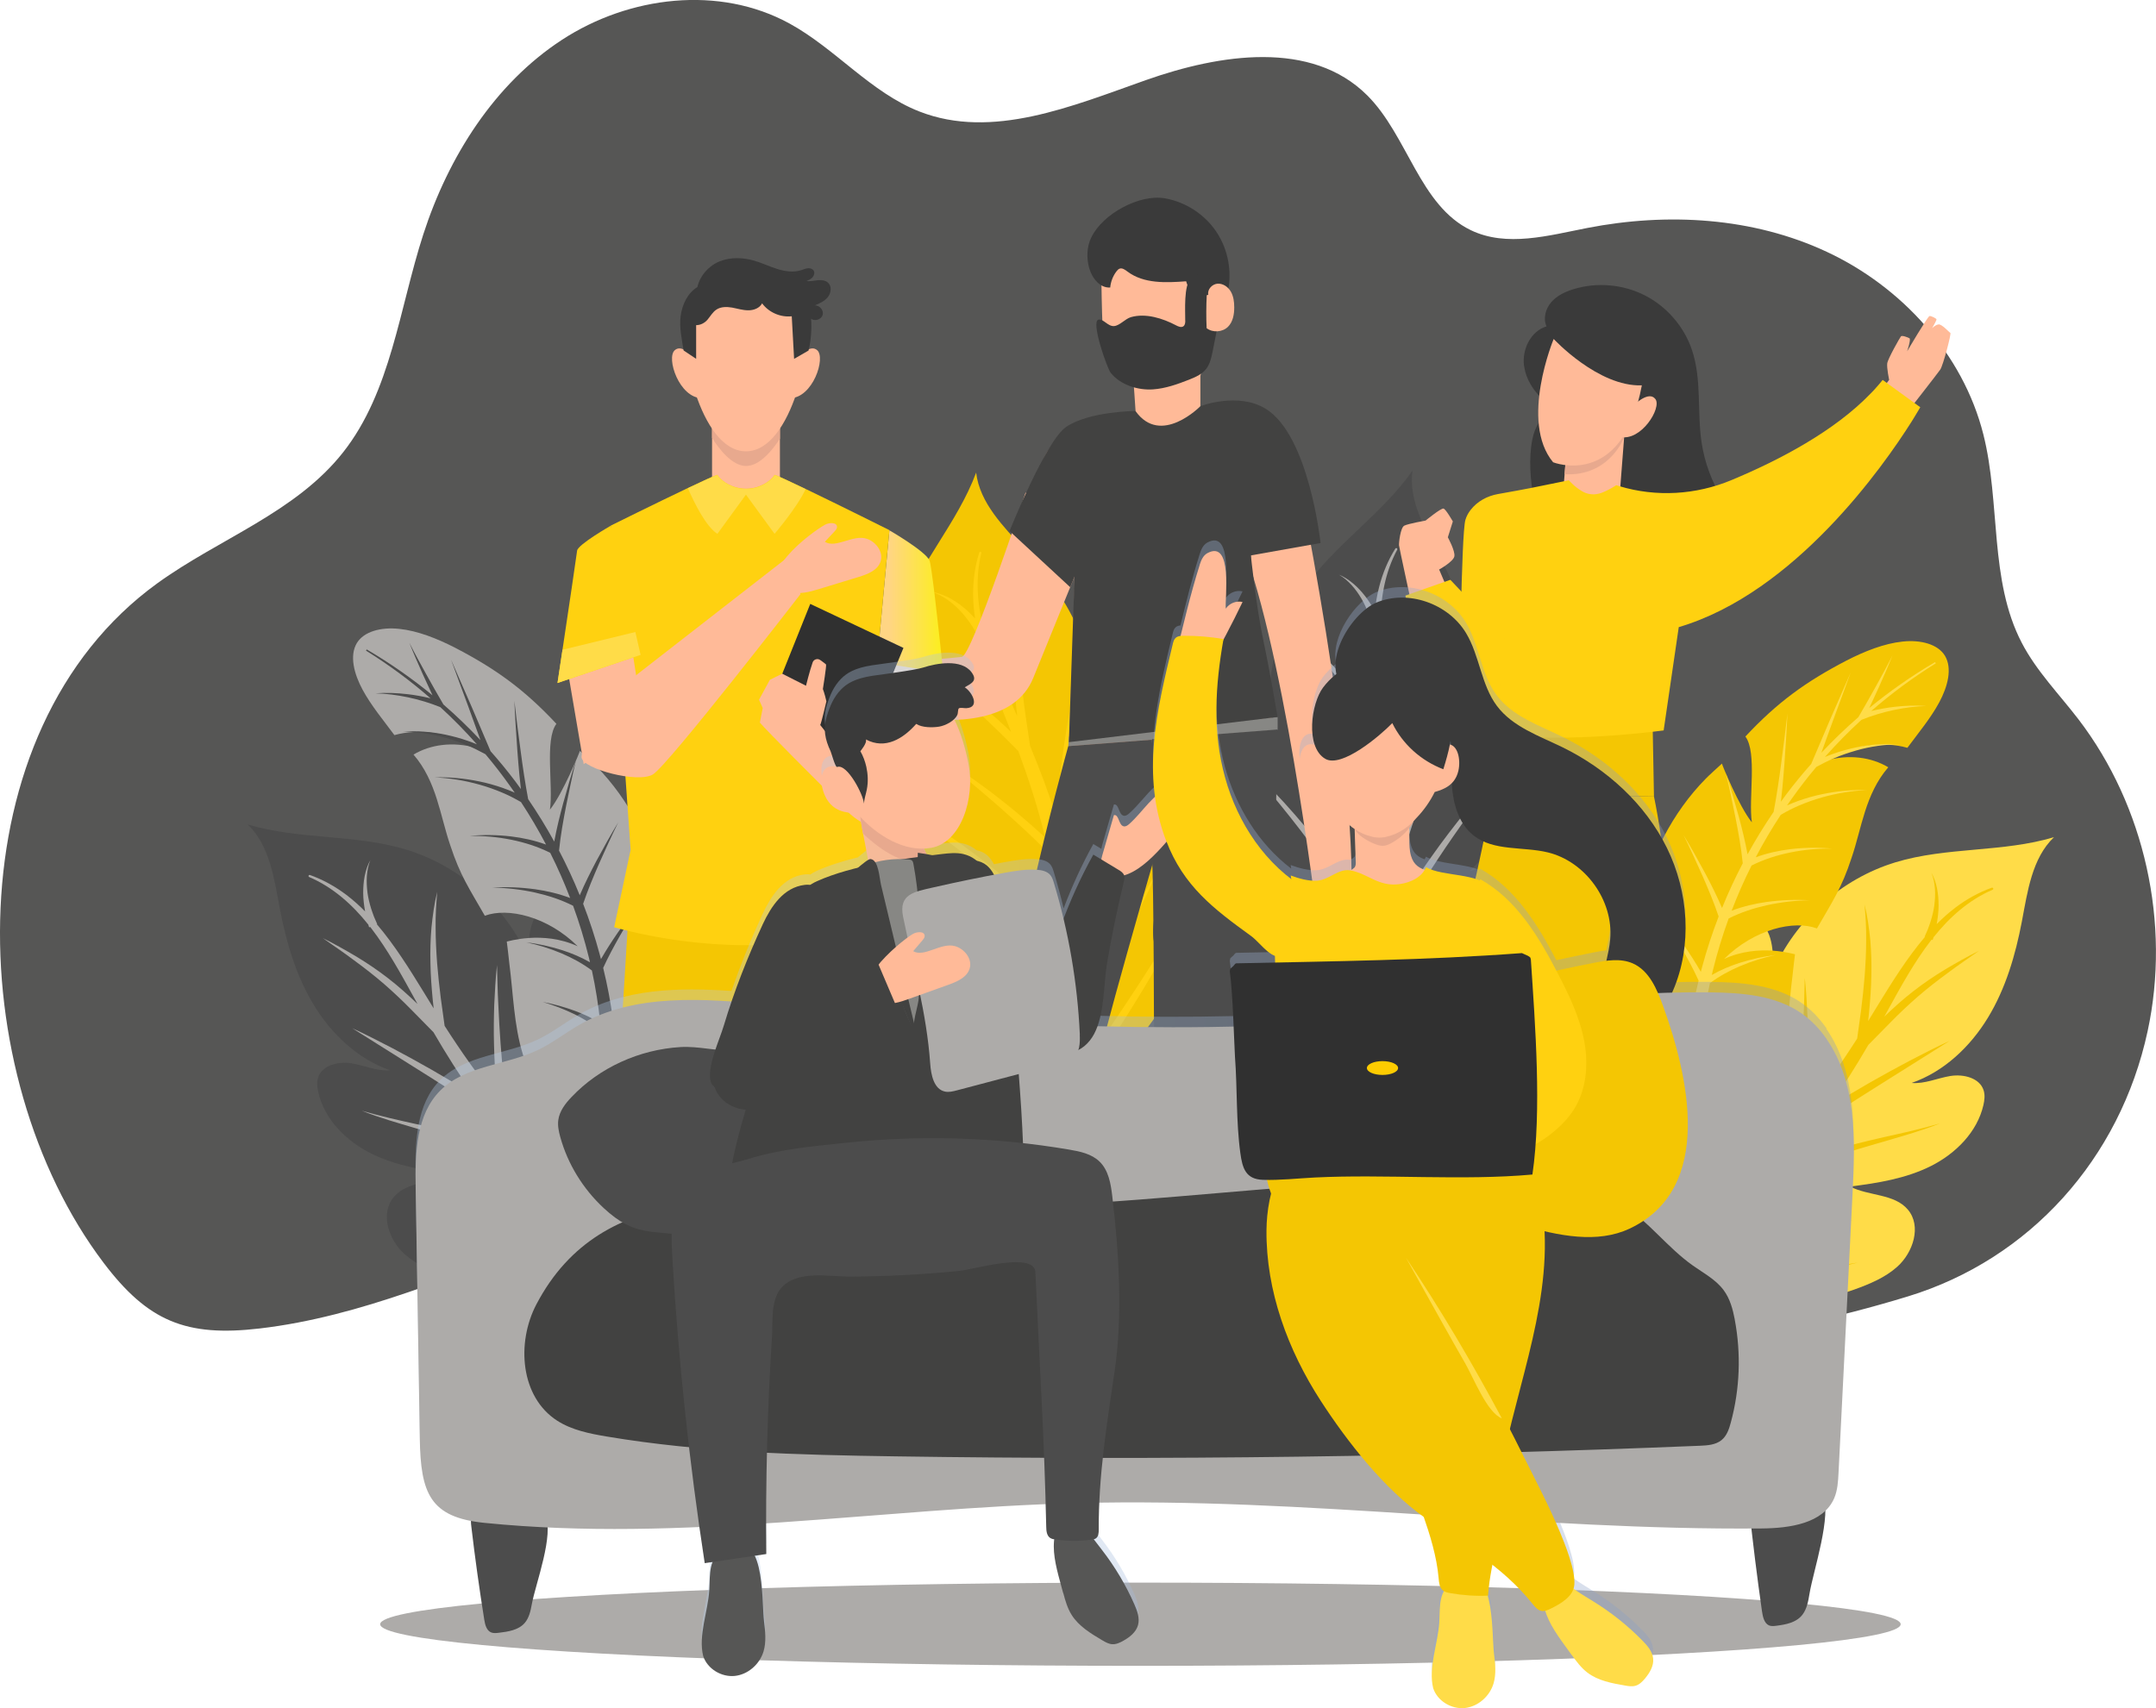 <?xml version="1.0" encoding="UTF-8"?>
<svg xmlns="http://www.w3.org/2000/svg" xmlns:xlink="http://www.w3.org/1999/xlink" viewBox="0 0 349.75 277.17">
  <defs>
    <style>
      .cls-1 {
        fill: #ff957e;
      }

      .cls-2 {
        fill: #878784;
      }

      .cls-3 {
        fill: #4c4c4c;
      }

      .cls-4 {
        fill: #e8a98e;
      }

      .cls-5 {
        fill: #f6ba99;
      }

      .cls-6 {
        fill: #424241;
      }

      .cls-7 {
        fill: #c49882;
      }

      .cls-8 {
        isolation: isolate;
      }

      .cls-9 {
        fill: #303030;
      }

      .cls-10 {
        fill: #ffba98;
      }

      .cls-11 {
        fill: #fecc00;
      }

      .cls-12 {
        fill: #565655;
      }

      .cls-13 {
        fill: #f4c603;
      }

      .cls-14 {
        fill: #adaba9;
      }

      .cls-15 {
        fill: #3a3a3a;
      }

      .cls-16 {
        fill: url(#Degradado_sin_nombre_51);
      }

      .cls-17 {
        fill: #efdfd2;
      }

      .cls-18 {
        fill: #ffd110;
      }

      .cls-19 {
        fill: url(#Degradado_sin_nombre_86);
        mix-blend-mode: multiply;
        opacity: .34;
      }

      .cls-20 {
        fill: #00143a;
        opacity: .15;
      }

      .cls-21 {
        fill: #154593;
      }

      .cls-22 {
        fill: #ffdc48;
      }
    </style>
    <linearGradient id="Degradado_sin_nombre_51" data-name="Degradado sin nombre 51" x1="141.94" y1="99.4" x2="153.39" y2="99.4" gradientUnits="userSpaceOnUse">
      <stop offset=".2" stop-color="#ffd584"/>
      <stop offset=".92" stop-color="#fcee21"/>
    </linearGradient>
    <linearGradient id="Degradado_sin_nombre_86" data-name="Degradado sin nombre 86" x1="67.42" y1="181.59" x2="300.75" y2="181.59" gradientUnits="userSpaceOnUse">
      <stop offset=".28" stop-color="#b4cce9"/>
      <stop offset=".92" stop-color="#8598c1"/>
    </linearGradient>
  </defs>
  <g class="cls-8">
    <g id="Layer_1" data-name="Layer 1">
      <g>
        <path class="cls-12" d="M25.53,94.64c10.02-7.25,22.44-11.47,30.14-21.26,7.77-9.87,9.1-23.31,13-35.36,4.08-12.61,11.56-24.42,22.48-31.55,10.92-7.13,25.54-8.9,36.95-2.64,7.44,4.08,13.16,11.18,21.04,14.26,11.82,4.63,24.81-.88,36.77-5.1,11.96-4.22,26.83-6.56,35.89,2.49,6.57,6.56,8.5,17.88,16.8,21.87,5.81,2.8,12.6,.87,18.9-.36,13-2.53,26.84-1.75,38.88,3.89,12.04,5.63,22.04,16.45,25.36,29.6,2.82,11.17,.93,23.64,6.23,33.82,2.39,4.6,6.07,8.33,9.21,12.43,10.75,14.06,14.98,33.14,11.21,50.59-4.47,20.73-19.16,37-38.86,43.03-47.25,14.47-99.26,12-145.01-6.88-8.55-3.53-16.97-7.64-26.02-9.44-16.3-3.26-33.1,1.24-48.75,6.93-15.66,5.69-31.12,12.67-47.62,14.6-11.95,1.4-18.15-1.16-25.35-10.69C-6.24,174.41-7.62,118.63,25.53,94.64Z"/>
        <ellipse class="cls-14" cx="185" cy="263.55" rx="123.33" ry="6.75"/>
        <path class="cls-22" d="M244.11,210.1s38.54,5.62,56.65-.84c2.51-.9,5.03-1.94,7.02-3.72,2.59-2.32,3.96-6.59,1.73-9.25-2.2-2.63-6.35-2.19-9.39-3.76,4.48-.56,9.03-1.29,13.08-3.31,4.04-2.02,7.56-5.53,8.56-9.94,.17-.77,.27-1.59,.03-2.35-.63-2.04-3.28-2.68-5.39-2.34s-4.16,1.31-6.29,1.13c5.23-1.82,9.5-5.86,12.38-10.6,2.88-4.74,4.46-10.15,5.5-15.6,.93-4.88,1.63-10.24,5.21-13.68-8.33,2.5-17.4,1.55-25.72,4.08-8.8,2.68-16.28,9.37-19.92,17.82,.19-3.18,.07-7.01-2.66-8.66-2.61-1.59-6.02-.09-8.39,1.84-6.58,5.37-9.91,13.71-12.26,21.87-.29-3.06-1.09-6.79-4.04-7.65-2.69-.78-5.29,1.46-6.91,3.74-4.3,6.04-9.18,41.24-9.18,41.24Z"/>
        <g>
          <path class="cls-13" d="M244.14,210.28c2.49-.09,4.99-.36,7.46-.79h.89c4.11,.02,8.2-.07,12.3-.23,4.1-.15,8.19-.39,12.28-.71,4.09-.35,8.17-.74,12.23-1.34,1.02-.12,2.03-.31,3.04-.47,1.01-.16,2.02-.33,3.03-.54,1.01-.2,2.02-.37,3.01-.61l2.99-.72c-4.04,.69-8.1,1.18-12.16,1.56-4.07,.39-8.14,.66-12.22,.9-4.08,.25-8.16,.38-12.24,.53-2.26,.06-4.53,.12-6.79,.16,4.2-1.2,8.29-2.84,12.18-4.85,.18-.09,.36-.19,.54-.28,1.74-.17,3.48-.36,5.21-.58,2.76-.34,5.51-.7,8.26-1.13,2.75-.41,5.49-.88,8.22-1.39,2.73-.53,5.45-1.08,8.15-1.74-2.76,.35-5.5,.77-8.26,1.08-2.75,.34-5.5,.67-8.26,.98l-8.27,.89c-.67,.06-1.35,.13-2.02,.2,2.74-1.61,5.38-3.38,7.89-5.31,1.68-1.3,3.27-2.7,4.79-4.16,.64-.29,1.29-.56,1.94-.81,2.86-1.11,5.78-2.11,8.7-3.08,2.93-.96,5.88-1.85,8.86-2.69,2.96-.88,5.96-1.71,8.83-2.87-2.97,.87-5.98,1.55-9,2.21-3.02,.68-6.03,1.43-9.01,2.3-2.69,.77-5.35,1.63-7.99,2.57,.92-.97,1.82-1.97,2.69-2.98,.9-1.05,1.76-2.12,2.61-3.2,1.23-.9,2.52-1.77,3.81-2.62,2.02-1.33,4.06-2.63,6.11-3.92l12.33-7.75c-2.21,1.01-4.37,2.14-6.53,3.25-2.15,1.13-4.28,2.31-6.39,3.51-2.11,1.21-4.2,2.45-6.26,3.76-.17,.11-.34,.23-.52,.34,2.34-3.3,4.49-6.72,6.51-10.2l3.55-3.61c1.44-1.47,2.93-2.88,4.48-4.23,1.55-1.34,3.18-2.61,4.85-3.83,1.65-1.25,3.38-2.4,5.07-3.6-1.87,.92-3.67,1.95-5.47,3.01-1.78,1.08-3.52,2.25-5.17,3.54-1.66,1.28-3.21,2.69-4.72,4.13,.19-.34,.38-.69,.57-1.03,2.14-3.89,4.27-7.78,6.95-11.27,.05-.07,.11-.13,.16-.2l.17,.07,.13-.44c2.58-3.24,5.74-6.07,9.59-7.72,.09-.04,.13-.13,.1-.22-.03-.09-.14-.14-.23-.11-2.12,.76-4.11,1.87-5.91,3.23-1.08,.82-2.08,1.72-3.03,2.68,0-.05,.02-.1,.03-.16,.16-.93,.27-1.86,.28-2.8,0-.93-.06-1.87-.24-2.78-.19-.9-.46-1.8-.93-2.59,.36,.84,.51,1.74,.58,2.64,.06,.9,0,1.79-.11,2.68-.12,.88-.34,1.75-.6,2.59-.13,.42-.3,.84-.44,1.25l-.53,1.22,.06,.02c-2.9,3.41-5.27,7.22-7.58,10.98-.54,.9-1.09,1.79-1.64,2.68,.06-.5,.11-1,.16-1.5,.18-1.93,.33-3.87,.36-5.82,.05-1.95,0-3.9-.17-5.83-.2-1.94-.45-3.87-.93-5.75,.17,1.93,.29,3.85,.26,5.78,0,1.92-.1,3.84-.24,5.75-.16,1.91-.35,3.82-.6,5.73-.2,1.49-.4,2.99-.62,4.48-2.66,4.15-5.47,8.17-8.57,11.93,.09-.85,.17-1.69,.23-2.54,.17-2.14,.29-4.28,.33-6.42,.06-2.14,.03-4.28-.04-6.42-.1-2.14-.21-4.27-.45-6.4-.06,2.14-.09,4.27-.21,6.4-.09,2.13-.22,4.25-.37,6.37-.16,2.12-.34,4.24-.57,6.35-.17,1.52-.35,3.05-.55,4.57-.61,.69-1.22,1.38-1.85,2.05-2.17,2.34-4.52,4.49-6.99,6.45,.43-1.84,.71-3.72,.9-5.57,.31-3.36,.48-6.71,.52-10.08,.05-3.36-.05-6.72-.26-10.07-.25-3.35-.57-6.69-1.09-10,.19,3.35,.36,6.69,.37,10.03,.04,3.34,0,6.68-.16,10.01-.16,3.33-.37,6.67-.75,9.96-.27,2.42-.68,4.83-1.38,7.12-.32,.24-.64,.47-.96,.7-3.31,2.37-6.69,4.61-10.18,6.68,.6-1.97,1.07-3.97,1.47-5.98,.58-3.08,.95-6.18,1.17-9.3,.22-3.11,.29-6.23,.25-9.34-.08-3.11-.2-6.22-.5-9.31-.04,3.11-.06,6.2-.22,9.3-.13,3.09-.34,6.18-.66,9.25-.33,3.07-.75,6.12-1.37,9.13-.5,2.48-1.15,4.93-1.98,7.31-3.44,1.95-7.02,3.66-10.7,5.15-.85,.33-1.71,.65-2.57,.97,.85-2.04,1.55-4.13,2.15-6.24,.83-2.9,1.43-5.85,1.93-8.81,.48-2.96,.84-5.94,1.07-8.92,.23-2.99,.39-5.97,.41-8.96-.29,2.98-.58,5.94-1,8.9-.41,2.95-.87,5.89-1.47,8.81-.57,2.92-1.29,5.8-2.14,8.63-.75,2.47-1.66,4.9-2.74,7.23-.61,.21-1.23,.41-1.84,.61-2.11,.67-4.24,1.25-6.4,1.83-.08,.02-.14,.09-.13,.18,0,.1,.09,.18,.19,.17Z"/>
          <path class="cls-13" d="M254.16,182.51c-.04,.94-.03,1.89,.15,2.86,.41-.89,.7-1.78,.95-2.68,.25-.9,.46-1.8,.64-2.7,.18-.91,.32-1.82,.45-2.73,.14-.92,.24-1.83,.33-2.8-.64,.75-1.06,1.63-1.4,2.52-.34,.89-.6,1.81-.78,2.73-.19,.92-.3,1.86-.34,2.81Z"/>
          <path class="cls-13" d="M253.4,182.93c.07-.89,.1-1.78,.08-2.68-.02-.9-.08-1.8-.27-2.72-.4,.86-.64,1.73-.84,2.61-.19,.88-.33,1.77-.4,2.67-.08,.89-.09,1.8-.05,2.7,.04,.9,.15,1.81,.4,2.72,.34-.88,.55-1.76,.71-2.64,.16-.88,.29-1.77,.36-2.65Z"/>
          <path class="cls-13" d="M276.26,160.37c.04,.79,.17,1.58,.49,2.34,.28-.77,.45-1.51,.63-2.24,.17-.73,.33-1.45,.48-2.17l.44-2.18c.13-.74,.27-1.48,.33-2.3-.6,.56-1.03,1.24-1.39,1.94-.35,.71-.61,1.47-.77,2.24-.17,.77-.24,1.57-.2,2.36Z"/>
          <path class="cls-13" d="M274.71,160.63c.08-.74,.16-1.49,.22-2.24,.05-.76,.12-1.53,.08-2.35-.53,.64-.89,1.36-1.17,2.11-.28,.75-.46,1.53-.55,2.33-.09,.79-.09,1.6,0,2.39,.11,.79,.29,1.58,.67,2.32,.22-.8,.33-1.56,.45-2.31,.11-.75,.2-1.49,.29-2.24Z"/>
        </g>
        <path class="cls-13" d="M163.82,192.55s27.74-27.34,33.51-45.68c.8-2.54,1.49-5.18,1.27-7.84-.28-3.46-2.87-7.13-6.34-6.96-3.42,.17-5.58,3.74-8.66,5.22,2.26-3.91,4.42-7.98,5.25-12.43,.83-4.44,.15-9.37-2.76-12.82-.51-.61-1.11-1.18-1.85-1.45-2.01-.73-4.12,.99-5.12,2.89-1,1.89-1.46,4.11-2.9,5.7,1.71-5.27,1.06-11.12-.98-16.27-2.04-5.15-5.4-9.69-9.12-13.8-3.33-3.68-7.18-7.48-7.77-12.42-3.03,8.15-9.27,14.81-12.27,22.97-3.18,8.63-2.35,18.64,2.19,26.64-2.42-2.07-5.55-4.28-8.51-3.11-2.84,1.13-3.7,4.74-3.59,7.8,.31,8.49,4.95,16.18,10.04,22.98-2.61-1.62-6.07-3.23-8.54-1.39-2.25,1.67-2.03,5.1-1.19,7.77,2.22,7.07,27.34,32.2,27.34,32.2Z"/>
        <g>
          <path class="cls-18" d="M163.97,192.64c1.43-2.04,2.72-4.19,3.87-6.42l.54-.71c2.49-3.27,4.9-6.58,7.24-9.95,2.35-3.36,4.63-6.77,6.84-10.22,2.19-3.47,4.34-6.96,6.31-10.56,.52-.89,.98-1.8,1.46-2.71,.48-.91,.95-1.81,1.4-2.74,.44-.92,.92-1.83,1.34-2.77l1.23-2.82c-1.89,3.64-3.94,7.17-6.09,10.64-2.14,3.48-4.38,6.89-6.66,10.29-2.26,3.4-4.62,6.74-6.97,10.08-1.31,1.84-2.64,3.68-3.97,5.51,1.58-4.07,2.74-8.33,3.48-12.64,.04-.2,.07-.4,.1-.6,.91-1.49,1.81-2.99,2.69-4.51,1.4-2.4,2.77-4.82,4.09-7.27,1.33-2.44,2.61-4.91,3.85-7.39,1.22-2.5,2.43-5,3.54-7.55-1.38,2.41-2.71,4.85-4.12,7.23-1.39,2.4-2.79,4.79-4.2,7.18l-4.28,7.13c-.36,.58-.71,1.15-1.06,1.73,.37-3.15,.55-6.33,.52-9.5-.02-2.12-.18-4.24-.42-6.33,.16-.68,.33-1.37,.52-2.04,.84-2.95,1.81-5.89,2.8-8.8,1.01-2.91,2.08-5.8,3.2-8.68,1.09-2.89,2.23-5.78,3.04-8.77-1.1,2.89-2.37,5.7-3.67,8.51-1.28,2.82-2.5,5.67-3.6,8.57-1.01,2.61-1.92,5.25-2.77,7.92-.22-1.32-.47-2.64-.75-3.94-.29-1.35-.63-2.69-.98-4.01,.02-1.53,.11-3.08,.21-4.62,.16-2.41,.36-4.83,.56-7.24l1.26-14.51c-.53,2.38-.93,4.77-1.35,7.17-.39,2.4-.74,4.8-1.05,7.22-.31,2.41-.58,4.83-.78,7.26-.02,.21-.02,.41-.04,.62-1.22-3.86-2.65-7.64-4.2-11.35l-.74-5.01c-.3-2.04-.53-4.08-.67-6.13-.13-2.05-.16-4.11-.12-6.18,0-2.07,.13-4.14,.19-6.22-.39,2.04-.66,4.11-.91,6.18-.21,2.07-.33,4.17-.29,6.26,.02,2.09,.21,4.18,.45,6.25-.16-.36-.32-.72-.48-1.08-1.81-4.06-3.63-8.1-4.79-12.34-.02-.08-.04-.17-.06-.25l.16-.1-.28-.37c-1.02-4.01-1.38-8.24-.37-12.31,.02-.09-.03-.19-.12-.21-.09-.03-.19,.02-.22,.12-.67,2.14-.99,4.4-.99,6.66,0,1.35,.12,2.7,.31,4.03-.04-.04-.07-.08-.11-.12-.64-.68-1.32-1.34-2.06-1.91-.74-.57-1.53-1.08-2.36-1.48-.84-.39-1.72-.72-2.63-.82,.89,.22,1.7,.65,2.45,1.13,.75,.49,1.44,1.08,2.07,1.71,.63,.63,1.19,1.33,1.71,2.05,.26,.36,.49,.74,.73,1.11l.66,1.16,.05-.03c.97,4.38,2.57,8.56,4.18,12.67,.39,.97,.77,1.95,1.15,2.93-.36-.35-.73-.69-1.1-1.03-1.43-1.31-2.89-2.6-4.42-3.8-1.52-1.21-3.11-2.35-4.76-3.38-1.66-1.01-3.36-1.97-5.14-2.73,1.64,1.03,3.25,2.09,4.76,3.28,1.53,1.16,3,2.39,4.44,3.66,1.43,1.28,2.84,2.59,4.21,3.93,1.07,1.06,2.14,2.12,3.2,3.2,1.7,4.62,3.22,9.29,4.35,14.03-.62-.58-1.25-1.15-1.89-1.71-1.6-1.42-3.24-2.81-4.92-4.13-1.67-1.34-3.39-2.61-5.14-3.84-1.77-1.21-3.53-2.41-5.37-3.51,1.67,1.34,3.35,2.65,4.97,4.02,1.64,1.36,3.26,2.74,4.86,4.14,1.59,1.41,3.17,2.83,4.72,4.28,1.11,1.06,2.22,2.12,3.31,3.19,.19,.9,.36,1.81,.52,2.72,.55,3.14,.85,6.31,.92,9.47-1.21-1.46-2.54-2.8-3.9-4.08-2.5-2.28-5.06-4.44-7.72-6.5-2.65-2.07-5.39-4.02-8.19-5.87-2.82-1.82-5.68-3.58-8.63-5.16,2.78,1.87,5.55,3.74,8.22,5.75,2.69,1.98,5.32,4.04,7.89,6.16,2.56,2.14,5.09,4.32,7.49,6.61,1.77,1.67,3.44,3.45,4.85,5.4,0,.4,0,.8-.02,1.19-.11,4.07-.37,8.12-.82,12.15-1.21-1.67-2.52-3.25-3.88-4.78-2.11-2.32-4.36-4.49-6.71-6.54-2.35-2.05-4.79-3.99-7.3-5.83-2.53-1.82-5.08-3.59-7.73-5.21,2.45,1.9,4.91,3.79,7.28,5.79,2.39,1.97,4.72,4,6.97,6.11,2.25,2.11,4.43,4.29,6.45,6.61,1.68,1.9,3.24,3.9,4.64,5.99-.52,3.92-1.32,7.8-2.35,11.64-.25,.88-.51,1.76-.78,2.64-1.11-1.91-2.36-3.73-3.67-5.48-1.81-2.41-3.8-4.67-5.86-6.85-2.07-2.17-4.23-4.26-6.47-6.24-2.24-1.98-4.53-3.91-6.9-5.73,2.2,2.02,4.39,4.05,6.49,6.16,2.1,2.11,4.17,4.25,6.14,6.48,1.98,2.22,3.85,4.53,5.59,6.92,1.52,2.09,2.9,4.28,4.11,6.55-.2,.61-.41,1.23-.63,1.84-.74,2.08-1.56,4.14-2.41,6.21-.03,.08,0,.17,.06,.22,.08,.06,.19,.04,.25-.04Z"/>
          <path class="cls-18" d="M147.87,167.89c.73,.6,1.49,1.17,2.37,1.6-.46-.86-1-1.63-1.57-2.37-.57-.74-1.15-1.46-1.77-2.14-.61-.69-1.25-1.35-1.9-2.01-.65-.66-1.32-1.29-2.03-1.95,.21,.96,.66,1.83,1.16,2.64,.5,.81,1.08,1.57,1.71,2.27,.62,.71,1.31,1.36,2.03,1.97Z"/>
          <path class="cls-18" d="M147.75,168.75c-.66-.6-1.36-1.15-2.08-1.68-.73-.53-1.48-1.03-2.33-1.43,.44,.83,.99,1.56,1.58,2.24,.59,.69,1.22,1.33,1.89,1.93,.67,.6,1.38,1.15,2.12,1.66,.75,.51,1.53,.97,2.41,1.32-.49-.8-1.07-1.5-1.68-2.16-.61-.66-1.24-1.29-1.9-1.89Z"/>
          <path class="cls-18" d="M143.55,136.9c.66,.45,1.36,.82,2.16,1.02-.45-.69-.93-1.27-1.4-1.85-.48-.58-.95-1.14-1.44-1.69l-1.47-1.66c-.51-.55-1.02-1.11-1.63-1.65,.09,.82,.36,1.57,.71,2.28,.36,.71,.8,1.37,1.32,1.97,.52,.6,1.11,1.13,1.76,1.59Z"/>
          <path class="cls-18" d="M142.83,138.3c-.54-.52-1.09-1.03-1.66-1.53-.57-.5-1.15-1.01-1.83-1.49,.19,.81,.55,1.53,.97,2.21,.43,.67,.95,1.29,1.52,1.84,.58,.55,1.22,1.04,1.91,1.44,.7,.39,1.44,.72,2.25,.87-.5-.66-1.04-1.21-1.57-1.76-.53-.54-1.07-1.06-1.61-1.58Z"/>
        </g>
        <path class="cls-3" d="M205.51,189.89s33.68-19.56,43.85-35.88c1.41-2.26,2.74-4.65,3.19-7.27,.59-3.42-1-7.62-4.4-8.32-3.35-.69-6.33,2.23-9.69,2.9,3.16-3.23,6.27-6.63,8.18-10.72,1.91-4.1,2.48-9.03,.52-13.1-.34-.71-.78-1.42-1.44-1.86-1.77-1.21-4.23-.06-5.67,1.52s-2.44,3.61-4.22,4.8c2.97-4.68,3.8-10.5,3.11-16-.69-5.5-2.82-10.73-5.39-15.64-2.31-4.4-5.09-9.04-4.42-13.96-4.97,7.14-12.67,12.03-17.61,19.18-5.23,7.57-6.93,17.46-4.53,26.34-1.82-2.61-4.31-5.53-7.47-5.13-3.03,.38-4.77,3.67-5.42,6.66-1.82,8.3,.76,16.9,3.99,24.75-2.13-2.22-5.08-4.64-7.92-3.48-2.59,1.06-3.24,4.43-3.09,7.22,.39,7.4,18.45,38.01,18.45,38.01Z"/>
        <g>
          <path class="cls-14" d="M205.64,190.02c1.9-1.62,3.68-3.38,5.35-5.25l.7-.55c3.23-2.54,6.38-5.15,9.49-7.83,3.12-2.66,6.17-5.4,9.18-8.19,2.98-2.82,5.94-5.66,8.75-8.65,.72-.73,1.4-1.5,2.09-2.26,.69-.76,1.38-1.52,2.04-2.31,.66-.78,1.35-1.54,1.98-2.35l1.89-2.42c-2.74,3.05-5.61,5.96-8.55,8.79-2.94,2.84-5.97,5.58-9.01,8.3-3.04,2.73-6.15,5.38-9.26,8.03-1.73,1.46-3.47,2.91-5.22,4.35,2.54-3.55,4.73-7.38,6.52-11.37,.08-.19,.16-.37,.25-.56,1.26-1.22,2.5-2.44,3.73-3.69,1.95-1.98,3.88-3.98,5.77-6.02,1.9-2.03,3.75-4.1,5.57-6.2,1.81-2.11,3.6-4.24,5.31-6.43-1.94,1.99-3.83,4.02-5.79,5.98-1.94,1.98-3.9,3.95-5.86,5.9l-5.92,5.83c-.49,.47-.97,.94-1.46,1.41,1.15-2.96,2.11-5.99,2.87-9.07,.51-2.06,.89-4.15,1.17-6.24,.32-.62,.66-1.24,1.02-1.85,1.55-2.64,3.22-5.25,4.9-7.82,1.7-2.57,3.46-5.1,5.27-7.61,1.78-2.53,3.61-5.04,5.14-7.74-1.79,2.53-3.72,4.93-5.67,7.33-1.94,2.41-3.84,4.87-5.62,7.4-1.63,2.28-3.17,4.6-4.66,6.98,.12-1.34,.2-2.67,.25-4.01,.05-1.38,.06-2.76,.05-4.13,.4-1.47,.87-2.96,1.36-4.42,.75-2.3,1.55-4.58,2.35-6.87l4.84-13.73c-1.1,2.17-2.09,4.39-3.1,6.6-.98,2.22-1.92,4.47-2.82,6.73-.9,2.26-1.76,4.53-2.57,6.83-.07,.19-.13,.39-.19,.59-.22-4.04-.66-8.06-1.24-12.04l.54-5.04c.21-2.05,.51-4.08,.88-6.1,.38-2.02,.87-4.02,1.42-6.01,.52-2,1.16-3.98,1.73-5.98-.89,1.88-1.66,3.81-2.42,5.76-.72,1.96-1.36,3.95-1.85,5.99-.5,2.03-.84,4.1-1.13,6.17-.07-.39-.13-.78-.2-1.16-.74-4.38-1.49-8.75-1.56-13.14,0-.09,0-.17,0-.26l.18-.06-.18-.42c0-4.14,.72-8.32,2.71-12.01,.04-.08,.02-.19-.06-.24-.08-.05-.19-.03-.25,.06-1.19,1.91-2.06,4.02-2.62,6.21-.34,1.31-.56,2.64-.7,3.98-.02-.05-.05-.1-.07-.14-.45-.82-.94-1.62-1.52-2.36-.58-.74-1.21-1.43-1.92-2.02-.71-.59-1.48-1.12-2.34-1.45,.81,.43,1.48,1.05,2.09,1.71,.61,.66,1.12,1.4,1.58,2.17,.45,.77,.82,1.58,1.14,2.41,.16,.41,.29,.84,.43,1.26l.35,1.28,.06-.02c-.15,4.48,.36,8.93,.89,13.32,.13,1.04,.26,2.08,.39,3.12-.26-.43-.53-.85-.81-1.27-1.06-1.63-2.15-3.24-3.33-4.79-1.17-1.55-2.43-3.05-3.76-4.46-1.36-1.39-2.76-2.75-4.3-3.92,1.33,1.4,2.62,2.84,3.79,4.36,1.19,1.51,2.31,3.07,3.39,4.65,1.07,1.6,2.1,3.21,3.09,4.86,.77,1.29,1.54,2.59,2.3,3.89,.5,4.9,.8,9.8,.71,14.67-.46-.72-.92-1.43-1.4-2.13-1.2-1.78-2.44-3.53-3.73-5.23-1.29-1.71-2.63-3.38-4.02-5-1.41-1.61-2.82-3.22-4.33-4.73,1.28,1.71,2.58,3.4,3.81,5.14,1.25,1.72,2.47,3.47,3.67,5.22,1.19,1.76,2.37,3.53,3.5,5.32,.81,1.3,1.62,2.6,2.41,3.92-.04,.92-.1,1.84-.17,2.76-.25,3.18-.75,6.32-1.47,9.4-.81-1.71-1.76-3.35-2.76-4.92-1.85-2.83-3.8-5.56-5.86-8.22-2.05-2.66-4.21-5.23-6.47-7.72-2.28-2.47-4.6-4.88-7.07-7.15,2.23,2.5,4.44,5.01,6.53,7.62,2.11,2.59,4.14,5.24,6.1,7.94,1.94,2.71,3.85,5.45,5.61,8.27,1.3,2.06,2.47,4.2,3.35,6.43-.1,.38-.21,.77-.32,1.15-1.12,3.91-2.38,7.77-3.82,11.56-.75-1.92-1.63-3.78-2.57-5.59-1.46-2.77-3.1-5.44-4.86-8.01-1.76-2.57-3.64-5.06-5.61-7.47-1.99-2.39-4.02-4.74-6.18-6.98,1.9,2.45,3.81,4.9,5.61,7.42,1.82,2.5,3.57,5.05,5.23,7.65,1.65,2.61,3.22,5.26,4.6,8.01,1.15,2.26,2.16,4.58,3,6.96-1.49,3.67-3.22,7.23-5.18,10.69-.46,.79-.94,1.57-1.41,2.36-.6-2.12-1.35-4.2-2.19-6.22-1.15-2.79-2.51-5.47-3.96-8.1-1.47-2.62-3.03-5.18-4.71-7.65-1.68-2.48-3.41-4.92-5.25-7.27,1.62,2.51,3.24,5.02,4.75,7.59,1.51,2.57,2.98,5.16,4.33,7.81,1.36,2.64,2.6,5.34,3.69,8.09,.95,2.41,1.74,4.87,2.34,7.37-.35,.54-.7,1.09-1.07,1.62-1.24,1.83-2.54,3.62-3.88,5.41-.05,.07-.05,.16,0,.22,.06,.08,.18,.08,.25,.02Z"/>
          <path class="cls-14" d="M196.23,162.03c.55,.77,1.16,1.5,1.89,2.15-.23-.95-.56-1.83-.92-2.69-.37-.86-.75-1.7-1.18-2.52-.42-.82-.88-1.62-1.34-2.42-.46-.8-.95-1.58-1.48-2.4-.04,.98,.18,1.94,.47,2.85,.29,.91,.65,1.79,1.09,2.62,.43,.84,.93,1.64,1.48,2.41Z"/>
          <path class="cls-14" d="M195.89,162.84c-.49-.74-1.03-1.46-1.6-2.15-.57-.69-1.18-1.36-1.9-1.97,.22,.92,.57,1.76,.97,2.57,.4,.81,.85,1.59,1.34,2.34,.5,.75,1.05,1.46,1.64,2.14,.6,.68,1.24,1.33,2,1.88-.28-.9-.66-1.72-1.08-2.51-.42-.79-.87-1.56-1.37-2.3Z"/>
          <path class="cls-14" d="M199.77,130.95c.52,.59,1.11,1.14,1.83,1.53-.26-.78-.58-1.46-.9-2.14-.32-.68-.64-1.34-.97-2l-1.01-1.98c-.36-.66-.71-1.33-1.17-2.01-.12,.81-.04,1.61,.12,2.39,.17,.77,.43,1.53,.79,2.23,.35,.71,.79,1.38,1.31,1.98Z"/>
          <path class="cls-14" d="M198.72,132.12c-.4-.63-.8-1.26-1.22-1.9-.43-.63-.86-1.27-1.4-1.9-.02,.83,.15,1.62,.39,2.38,.25,.76,.6,1.49,1.02,2.16,.42,.68,.92,1.31,1.49,1.87,.58,.55,1.21,1.05,1.97,1.4-.33-.76-.71-1.43-1.08-2.09-.38-.66-.77-1.3-1.17-1.93Z"/>
        </g>
        <path class="cls-13" d="M276.18,190.3c1.51-3.69,5.46-7.16,10.49-7.96-.55-3.41,.97-6.08,1.92-9.22,1.45-4.74,1.54-9.74,2.19-14.76,.05-.58,.4-3.52,.41-3.52,0,.05-5.82-1.86-11.5,.76,4.91-4.86,11.34-6.33,15.06-4.95,2.55-4.44,4.01-6.55,5.61-11.44,1.65-4.79,2.19-10.34,5.96-14.71-2.75-1.65-6.41-2.15-10.18-1.08,4.42-2.54,9.33-3.19,13.28-2.08,1.77-2.4,3.76-4.77,5.16-7.36,1.39-2.58,2.16-5.53,.93-7.58-1.13-1.86-3.88-2.62-6.87-2.3-2.98,.31-6.14,1.56-9.1,3.08-6.59,3.43-11.2,6.76-16.4,12.33,1.94,2.6,.48,10.09,1.05,13.92-2.04-2.5-4.91-9.49-4.85-9.53,0-.01-2.29,2.07-2.66,2.48-5.33,5.42-9.2,12.87-10.59,20.35-.87,4.61-.88,9.18-1.73,13.74-1.47,8.04-5.54,15.42-5.56,24.25,0,1.67,.23,3.23,.23,3.23-.14,.34,11.81,9.29,14.87,9.6-2.94,.26-9.86-.76-12.85-2.03,3.3,6.29,8.95,12.87,13.94,16.37,2.3,1.65,4.82,2.69,7.12,4.39,2.14,1.56,2.18,2.51,3.39,.46,2.07-3.68,2.61-10.64,3.41-14.92,.18-1.1,.87-4.35,1.22-8.26,.1-1.77,.26-6.3,.3-6.29,.03,.2-2.8-3.1-14.23,3.01Z"/>
        <g>
          <path class="cls-22" d="M288.36,128c.2-1.35,.41-2.72,.58-4.08,.36-2.72,.72-5.45,1.02-8.15-.11,2.64-.29,5.32-.48,8.01-.09,1.34-.22,2.7-.34,4.06-.07,.75-.15,1.5-.24,2.25,.28-.39,.57-.79,.86-1.18,1.28-1.7,2.64-3.36,4.06-4.96,1.01-2.39,2.04-4.81,3.08-7.23,1.09-2.53,2.24-5.07,3.33-7.62-.91,2.54-1.88,5.09-2.81,7.64-.66,1.8-1.31,3.61-1.96,5.41,1.9-2.02,3.91-3.96,6.03-5.8,0,0,0,0-.01,0,.96-1.64,1.9-3.29,2.82-4.96,.92-1.67,1.85-3.35,2.7-5.04-.67,1.69-1.42,3.4-2.18,5.1-.51,1.14-1.04,2.28-1.58,3.43,3.31-2.71,6.86-5.21,10.67-7.44,.04,.06,.08,.13,.12,.19-3.76,2.34-7.25,4.93-10.47,7.74,1.25-.3,2.49-.53,3.71-.67,1.79-.21,3.54-.27,5.23-.14-1.74,.04-3.52,.28-5.3,.65-1.75,.37-3.51,.9-5.23,1.59-2.1,1.92-4.07,3.93-5.93,6.03,.49-.2,.98-.39,1.48-.56,1.2-.43,2.4-.74,3.6-1,1.19-.25,2.38-.41,3.54-.49,1.16-.08,2.31-.08,3.42,.03-1.13-.04-2.29,.06-3.46,.22-1.17,.17-2.35,.41-3.52,.75-1.18,.34-2.35,.73-3.51,1.23-.99,.41-1.97,.9-2.94,1.43-1.4,1.66-2.72,3.37-3.97,5.13-.26,.37-.52,.74-.78,1.11,.64-.28,1.29-.54,1.94-.77,1.25-.43,2.5-.79,3.74-1.04,2.48-.52,4.93-.74,7.3-.67-2.4,.1-4.86,.5-7.31,1.19-1.23,.34-2.45,.78-3.66,1.29-1.03,.43-2.04,.95-3.03,1.53-1.47,2.24-2.83,4.54-4.06,6.89,1.9-.69,3.8-1.09,5.66-1.32,2.3-.27,4.56-.29,6.75-.08-2.23-.04-4.5,.16-6.79,.62-2.11,.43-4.25,1.09-6.3,2.12-1.2,2.39-2.28,4.84-3.23,7.33,1.9-.72,3.8-1.15,5.68-1.42,2.36-.32,4.68-.41,6.96-.27-2.3,.03-4.64,.3-6.97,.81-2.07,.47-4.15,1.13-6.15,2.14-1.01,2.76-1.86,5.56-2.56,8.4-.06,.26-.12,.51-.18,.77,1.48-.85,2.99-1.47,4.5-1.96,1.96-.62,3.92-1.05,5.87-1.28-1.95,.4-3.89,1.01-5.8,1.81-1.68,.72-3.34,1.61-4.88,2.76-.61,2.82-1.06,5.67-1.36,8.53,1.32-.82,2.68-1.43,4.04-1.95,1.75-.65,3.52-1.14,5.3-1.47-1.76,.51-3.49,1.18-5.18,2-1.48,.74-2.94,1.61-4.28,2.7-.09,1.05-.17,2.1-.22,3.15-.11,2.2-.14,4.41-.09,6.62,1.38-1.21,2.86-2.18,4.37-3.02,1.93-1.06,3.91-1.92,5.92-2.59-1.97,.83-3.89,1.87-5.73,3.1-1.6,1.08-3.15,2.33-4.52,3.83,.09,2.44,.27,4.88,.55,7.32,.28,2.55,.69,5.09,1.22,7.62,.16,.78,.33,1.57,.52,2.35,.03-.02,.06-.04,.08-.05,1.18-.76,2.29-1.66,3.36-2.65,1.06-1,2.06-2.11,3.07-3.23-.71,1.43-1.58,2.75-2.58,3.93-.99,1.19-2.13,2.2-3.35,3.03-.1,.06-.19,.12-.29,.18,.34,1.34,.71,2.68,1.1,4.01,.48,1.57,1,3.14,1.57,4.7,.07-.1,.15-.2,.22-.31,1.02-1.48,1.8-3.24,2.48-5.06,.68-1.83,1.26-3.72,1.9-5.6-.27,2.03-.66,4.06-1.23,6.04-.56,1.97-1.32,3.88-2.38,5.5-.13,.21-.27,.4-.42,.58-.04,.04-.07,.09-.1,.13,1.14,2.99,2.44,5.96,3.92,8.91-.06,.04-.13,.08-.19,.11-1.8-2.75-3.38-5.6-4.76-8.52,0,0,0,0-.01,0-.15-.05-.24-.09-.37-.14-.23-.09-.47-.18-.7-.29-.93-.42-1.85-.9-2.74-1.51-1.79-1.18-3.48-2.75-4.93-4.66,1.64,1.51,3.34,2.79,5.1,3.79,.88,.49,1.76,.94,2.65,1.28,.12,.05,.24,.09,.36,.14-.67-1.51-1.3-3.04-1.87-4.59-.53-1.41-.99-2.84-1.42-4.27-.06-.01-.11-.02-.17-.04-.73-.19-1.46-.41-2.19-.72-1.45-.6-2.88-1.44-4.17-2.66,1.41,.74,2.82,1.3,4.24,1.72,.64,.18,1.28,.35,1.92,.48-.2-.71-.39-1.42-.57-2.13-.44-1.78-.81-3.57-1.13-5.37-.87-.45-1.73-.9-2.59-1.38-1.07-.63-2.13-1.25-3.18-1.95-1.05-.68-2.09-1.42-3.11-2.19-1.02-.78-2.04-1.58-3.02-2.47,1.07,.61,2.12,1.25,3.18,1.87,1.06,.63,2.12,1.24,3.19,1.85,1.07,.6,2.13,1.21,3.21,1.78,.7,.39,1.4,.74,2.1,1.11-.05-.34-.11-.68-.16-1.02-.37-2.59-.59-5.2-.67-7.81-1.36-1.41-2.8-2.73-4.26-4.02-1.75-1.53-3.52-3.04-5.31-4.49,1.86,1.24,3.71,2.56,5.54,3.93,1.35,1.02,2.69,2.07,4,3.22-.03-2.18,.04-4.35,.2-6.52,.09-1.2,.21-2.4,.36-3.59-.97-1.29-2.01-2.51-3.08-3.7-1.32-1.46-2.66-2.89-4.03-4.26,1.47,1.18,2.9,2.44,4.32,3.74,1,.93,1.99,1.89,2.95,2.93,.39-2.82,.91-5.61,1.59-8.37-.82-1.8-1.76-3.53-2.72-5.22-1.09-1.89-2.21-3.76-3.37-5.57,1.29,1.64,2.53,3.36,3.75,5.11,.94,1.37,1.85,2.77,2.7,4.26,.06-.24,.12-.48,.19-.72,.75-2.8,1.66-5.56,2.7-8.26-.75-2.23-1.66-4.39-2.59-6.53-1.01-2.26-2.03-4.51-3.11-6.7,1.23,2.04,2.4,4.14,3.55,6.28,.95,1.8,1.87,3.63,2.7,5.57,1-2.47,2.12-4.88,3.36-7.25-.25-2.48-.69-4.91-1.16-7.32-.49-2.44-1-4.87-1.57-7.26,.75,2.26,1.42,4.59,2.07,6.94,.54,2.01,1.05,4.06,1.44,6.18,1.29-2.36,2.71-4.66,4.23-6.89,.23-1.25,.45-2.5,.64-3.76Z"/>
          <path class="cls-22" d="M267.92,165.69c.26,.35,.52,.71,.77,1.09,.25,.39,.51,.78,.75,1.27-.44-.01-.83-.18-1.19-.42-.36-.24-.69-.56-.98-.94-.29-.38-.54-.83-.73-1.33-.19-.51-.33-1.06-.36-1.69,.36,.3,.65,.64,.93,.98,.28,.34,.55,.68,.81,1.04Z"/>
          <path class="cls-22" d="M267.46,168.1c.36,.37,.73,.75,1.09,1.11,.37,.38,.75,.75,1.12,1.22-.52,.05-1.01-.08-1.48-.29-.47-.22-.9-.53-1.3-.93-.4-.4-.75-.88-1.05-1.44-.29-.56-.53-1.18-.65-1.91,.43,.36,.79,.75,1.17,1.13,.36,.38,.72,.75,1.09,1.12Z"/>
        </g>
        <path class="cls-3" d="M129.28,208.04s-38.54,5.62-56.65-.84c-2.51-.9-5.03-1.94-7.02-3.72-2.59-2.32-3.96-6.59-1.73-9.25,2.2-2.63,6.35-2.19,9.39-3.76-4.48-.56-9.03-1.29-13.08-3.31-4.04-2.02-7.56-5.53-8.56-9.94-.17-.77-.27-1.59-.03-2.35,.63-2.04,3.28-2.68,5.39-2.34s4.16,1.31,6.29,1.13c-5.23-1.82-9.5-5.86-12.38-10.6-2.88-4.74-4.46-10.15-5.5-15.6-.93-4.88-1.63-10.24-5.21-13.68,8.33,2.5,17.4,1.55,25.72,4.08,8.8,2.68,16.28,9.37,19.92,17.82-.19-3.18-.07-7.01,2.66-8.66,2.61-1.59,6.02-.09,8.39,1.84,6.58,5.37,9.91,13.71,12.26,21.87,.29-3.06,1.09-6.79,4.04-7.65,2.69-.78,5.29,1.46,6.91,3.74,4.3,6.04,9.18,41.24,9.18,41.24Z"/>
        <g>
          <path class="cls-14" d="M129.26,208.22c-2.49-.09-4.99-.36-7.46-.79h-.89c-4.11,.02-8.2-.07-12.3-.23-4.1-.15-8.19-.39-12.28-.71-4.09-.35-8.17-.74-12.23-1.34-1.02-.12-2.03-.31-3.04-.47-1.01-.16-2.02-.33-3.03-.54-1.01-.2-2.02-.37-3.01-.61l-2.99-.72c4.04,.69,8.1,1.18,12.16,1.56,4.07,.39,8.14,.66,12.22,.9,4.08,.25,8.16,.38,12.24,.53,2.26,.06,4.53,.12,6.79,.16-4.2-1.2-8.29-2.84-12.18-4.85-.18-.09-.36-.19-.54-.28-1.74-.17-3.48-.36-5.21-.58-2.76-.34-5.51-.7-8.26-1.13-2.75-.41-5.49-.88-8.22-1.39-2.73-.53-5.45-1.08-8.15-1.74,2.76,.35,5.5,.77,8.26,1.08,2.75,.34,5.5,.67,8.26,.98l8.27,.89c.67,.06,1.35,.13,2.02,.2-2.74-1.61-5.38-3.38-7.89-5.31-1.68-1.3-3.27-2.7-4.79-4.16-.64-.29-1.29-.56-1.94-.81-2.86-1.11-5.78-2.11-8.7-3.08-2.93-.96-5.88-1.85-8.86-2.69-2.96-.88-5.96-1.71-8.83-2.87,2.97,.87,5.98,1.55,9,2.21,3.02,.68,6.03,1.43,9.01,2.3,2.69,.77,5.35,1.63,7.99,2.57-.92-.97-1.82-1.97-2.69-2.98-.9-1.05-1.76-2.12-2.61-3.2-1.23-.9-2.52-1.77-3.81-2.62-2.02-1.33-4.06-2.63-6.11-3.92l-12.33-7.75c2.21,1.01,4.37,2.14,6.53,3.25,2.15,1.13,4.28,2.31,6.39,3.51,2.11,1.21,4.2,2.45,6.26,3.76,.17,.11,.34,.23,.52,.34-2.34-3.3-4.49-6.72-6.51-10.2l-3.55-3.61c-1.44-1.47-2.93-2.88-4.48-4.23-1.55-1.34-3.18-2.61-4.85-3.83-1.65-1.25-3.38-2.4-5.07-3.6,1.87,.92,3.67,1.95,5.47,3.01,1.78,1.08,3.52,2.25,5.17,3.54,1.66,1.28,3.21,2.69,4.72,4.13-.19-.34-.38-.69-.57-1.03-2.14-3.89-4.27-7.78-6.95-11.27-.05-.07-.11-.13-.16-.2l-.17,.07-.13-.44c-2.58-3.24-5.74-6.07-9.59-7.72-.09-.04-.13-.14-.1-.22,.03-.09,.14-.14,.23-.11,2.12,.76,4.11,1.87,5.91,3.23,1.08,.82,2.08,1.72,3.03,2.68,0-.05-.02-.1-.03-.16-.16-.93-.27-1.86-.28-2.8,0-.93,.06-1.87,.24-2.78,.19-.9,.46-1.8,.93-2.59-.36,.84-.51,1.74-.58,2.64-.06,.9,0,1.79,.11,2.68,.12,.88,.34,1.75,.6,2.59,.13,.42,.3,.84,.44,1.25l.53,1.22-.06,.02c2.9,3.41,5.27,7.22,7.58,10.98,.54,.9,1.09,1.79,1.64,2.68-.06-.5-.11-1-.16-1.5-.18-1.93-.33-3.88-.36-5.82-.05-1.95,0-3.9,.17-5.83,.2-1.94,.45-3.87,.93-5.75-.17,1.93-.29,3.85-.26,5.78,0,1.92,.1,3.84,.24,5.75,.16,1.91,.35,3.82,.6,5.73,.2,1.49,.4,2.99,.62,4.48,2.66,4.15,5.47,8.17,8.57,11.93-.09-.85-.17-1.69-.23-2.54-.17-2.14-.28-4.28-.33-6.42-.06-2.14-.03-4.28,.04-6.42,.1-2.14,.21-4.27,.45-6.4,.06,2.14,.09,4.27,.21,6.4,.09,2.13,.22,4.25,.37,6.37,.16,2.12,.34,4.24,.57,6.35,.17,1.52,.35,3.05,.55,4.57,.61,.69,1.22,1.38,1.85,2.05,2.17,2.34,4.52,4.49,6.99,6.45-.43-1.84-.71-3.72-.9-5.57-.31-3.36-.48-6.71-.52-10.08-.05-3.36,.05-6.72,.26-10.07,.25-3.35,.57-6.69,1.09-10-.19,3.35-.36,6.69-.37,10.03-.04,3.34,0,6.68,.16,10.01,.16,3.33,.37,6.67,.75,9.96,.27,2.42,.68,4.83,1.38,7.12,.32,.24,.64,.47,.96,.7,3.31,2.37,6.69,4.61,10.18,6.68-.6-1.97-1.07-3.97-1.47-5.98-.58-3.08-.95-6.18-1.17-9.3-.22-3.11-.29-6.23-.25-9.34,.08-3.11,.2-6.22,.5-9.31,.04,3.11,.06,6.2,.22,9.3,.13,3.09,.34,6.18,.66,9.25,.33,3.07,.75,6.12,1.37,9.13,.5,2.48,1.15,4.93,1.98,7.31,3.44,1.95,7.02,3.66,10.7,5.15,.85,.33,1.71,.65,2.57,.97-.85-2.04-1.55-4.13-2.15-6.24-.83-2.9-1.43-5.85-1.93-8.81-.48-2.96-.84-5.94-1.07-8.92-.23-2.99-.39-5.97-.41-8.96,.29,2.98,.58,5.94,1,8.9,.41,2.95,.87,5.89,1.47,8.81,.57,2.92,1.29,5.8,2.14,8.63,.75,2.47,1.66,4.9,2.74,7.23,.61,.21,1.23,.41,1.84,.61,2.11,.67,4.24,1.25,6.4,1.83,.08,.02,.14,.09,.13,.18,0,.1-.09,.18-.19,.17Z"/>
          <path class="cls-14" d="M119.23,180.45c.04,.94,.03,1.89-.15,2.86-.41-.89-.7-1.78-.95-2.68-.25-.9-.46-1.8-.64-2.7-.18-.91-.32-1.81-.45-2.73-.14-.92-.24-1.83-.33-2.8,.64,.75,1.06,1.63,1.4,2.52,.34,.89,.6,1.81,.78,2.73,.19,.92,.3,1.86,.34,2.81Z"/>
          <path class="cls-14" d="M120,180.87c-.07-.89-.1-1.78-.08-2.68,.02-.9,.08-1.8,.27-2.72,.4,.86,.64,1.73,.84,2.61,.19,.88,.33,1.77,.4,2.67,.08,.89,.09,1.8,.05,2.7-.04,.9-.15,1.81-.4,2.72-.34-.88-.55-1.76-.71-2.64-.16-.88-.29-1.77-.36-2.65Z"/>
          <path class="cls-14" d="M97.14,158.31c-.04,.79-.17,1.58-.49,2.34-.28-.77-.45-1.51-.63-2.24-.17-.73-.33-1.45-.48-2.17l-.44-2.18c-.13-.74-.27-1.48-.33-2.3,.6,.56,1.03,1.24,1.39,1.94,.35,.71,.61,1.47,.77,2.24,.17,.77,.24,1.57,.2,2.36Z"/>
          <path class="cls-14" d="M98.68,158.57c-.08-.74-.16-1.49-.22-2.24-.05-.76-.12-1.53-.08-2.35,.53,.64,.89,1.36,1.17,2.11,.28,.75,.46,1.53,.55,2.33,.09,.79,.09,1.6,0,2.39-.11,.79-.29,1.58-.67,2.32-.22-.8-.33-1.56-.45-2.31-.11-.75-.2-1.49-.29-2.24Z"/>
        </g>
        <path class="cls-14" d="M97.22,188.24c-1.51-3.69-5.46-7.16-10.49-7.96,.55-3.41-.97-6.08-1.92-9.22-1.45-4.74-1.54-9.74-2.19-14.76-.05-.58-.4-3.52-.41-3.52,0,.05,5.82-1.86,11.5,.76-4.91-4.86-11.34-6.33-15.06-4.95-2.55-4.44-4.01-6.55-5.61-11.44-1.65-4.79-2.19-10.34-5.96-14.71,2.75-1.65,6.41-2.15,10.18-1.08-4.42-2.54-9.33-3.19-13.28-2.08-1.77-2.4-3.76-4.77-5.16-7.36-1.39-2.58-2.16-5.53-.93-7.58,1.13-1.86,3.88-2.62,6.87-2.3,2.98,.31,6.14,1.56,9.1,3.08,6.59,3.43,11.2,6.76,16.4,12.33-1.94,2.6-.48,10.09-1.05,13.92,2.04-2.5,4.91-9.49,4.85-9.53,0-.01,2.29,2.07,2.66,2.48,5.33,5.42,9.2,12.87,10.59,20.35,.87,4.61,.88,9.18,1.73,13.74,1.47,8.04,5.54,15.42,5.56,24.26,0,1.67-.23,3.23-.23,3.23,.14,.34-11.81,9.29-14.87,9.6,2.94,.26,9.86-.76,12.85-2.03-3.3,6.29-8.95,12.87-13.94,16.37-2.3,1.65-4.82,2.69-7.12,4.39-2.14,1.56-2.18,2.51-3.39,.46-2.07-3.68-2.61-10.64-3.41-14.92-.18-1.1-.87-4.35-1.22-8.26-.1-1.77-.26-6.3-.3-6.29-.03,.2,2.8-3.1,14.23,3.01Z"/>
        <g>
          <path class="cls-3" d="M85.04,125.94c-.2-1.35-.41-2.72-.58-4.08-.36-2.72-.72-5.45-1.02-8.15,.11,2.64,.29,5.32,.48,8.01,.09,1.34,.22,2.7,.34,4.06,.07,.75,.15,1.5,.24,2.25-.28-.39-.57-.79-.86-1.18-1.28-1.7-2.64-3.36-4.06-4.96-1.01-2.39-2.04-4.81-3.08-7.23-1.09-2.53-2.24-5.07-3.33-7.62,.91,2.54,1.88,5.09,2.81,7.64,.66,1.8,1.31,3.61,1.96,5.41-1.9-2.02-3.91-3.96-6.03-5.8,0,0,0,0,.01,0-.96-1.64-1.9-3.29-2.82-4.96-.92-1.67-1.85-3.35-2.7-5.04,.67,1.69,1.42,3.4,2.18,5.1,.51,1.14,1.04,2.28,1.58,3.43-3.31-2.71-6.86-5.21-10.67-7.44-.04,.06-.08,.13-.12,.19,3.76,2.34,7.25,4.93,10.47,7.74-1.25-.3-2.49-.53-3.71-.67-1.79-.21-3.54-.27-5.23-.14,1.74,.04,3.52,.28,5.3,.65,1.75,.37,3.51,.9,5.23,1.59,2.1,1.92,4.07,3.93,5.93,6.03-.49-.2-.98-.39-1.48-.56-1.2-.43-2.4-.74-3.6-1-1.19-.25-2.38-.41-3.54-.49-1.16-.08-2.31-.08-3.42,.03,1.13-.04,2.29,.06,3.46,.22,1.17,.17,2.35,.41,3.52,.75,1.18,.34,2.35,.73,3.51,1.23,.99,.41,1.97,.9,2.94,1.43,1.4,1.66,2.72,3.37,3.97,5.13,.26,.37,.52,.74,.78,1.11-.64-.28-1.29-.54-1.94-.77-1.25-.43-2.5-.79-3.74-1.04-2.48-.52-4.93-.74-7.3-.67,2.4,.1,4.86,.5,7.31,1.19,1.23,.34,2.45,.78,3.66,1.29,1.03,.43,2.04,.95,3.03,1.53,1.47,2.24,2.83,4.54,4.06,6.89-1.9-.69-3.8-1.09-5.66-1.32-2.3-.27-4.56-.29-6.75-.08,2.23-.04,4.5,.16,6.79,.62,2.11,.43,4.25,1.09,6.3,2.12,1.2,2.39,2.28,4.84,3.23,7.33-1.9-.72-3.8-1.15-5.68-1.42-2.36-.32-4.68-.41-6.96-.27,2.3,.03,4.64,.3,6.97,.81,2.07,.47,4.15,1.13,6.15,2.14,1.01,2.76,1.86,5.56,2.56,8.4,.06,.26,.12,.51,.18,.77-1.48-.85-2.99-1.47-4.5-1.96-1.96-.62-3.92-1.05-5.87-1.28,1.95,.4,3.89,1.01,5.8,1.81,1.68,.72,3.34,1.61,4.88,2.76,.61,2.82,1.06,5.67,1.36,8.53-1.32-.82-2.68-1.43-4.04-1.95-1.75-.65-3.52-1.14-5.3-1.47,1.76,.51,3.49,1.18,5.18,2,1.48,.74,2.94,1.61,4.28,2.7,.09,1.05,.17,2.1,.22,3.15,.11,2.2,.14,4.41,.09,6.62-1.38-1.21-2.86-2.18-4.37-3.02-1.93-1.06-3.91-1.92-5.92-2.59,1.97,.83,3.89,1.87,5.73,3.1,1.6,1.08,3.15,2.33,4.52,3.83-.09,2.44-.27,4.88-.55,7.32-.28,2.55-.69,5.09-1.22,7.62-.16,.78-.33,1.57-.52,2.35-.03-.02-.06-.04-.08-.05-1.18-.76-2.29-1.66-3.36-2.65-1.06-1-2.06-2.11-3.07-3.23,.71,1.43,1.58,2.75,2.58,3.93,.99,1.19,2.13,2.2,3.35,3.03,.1,.06,.19,.12,.29,.18-.34,1.34-.71,2.68-1.1,4.01-.48,1.57-1,3.14-1.57,4.7-.07-.1-.15-.2-.22-.31-1.02-1.48-1.8-3.24-2.48-5.06-.68-1.83-1.26-3.72-1.9-5.6,.27,2.03,.66,4.06,1.23,6.04,.56,1.97,1.32,3.88,2.38,5.5,.13,.21,.27,.4,.42,.58,.04,.04,.07,.09,.1,.13-1.14,2.99-2.44,5.96-3.92,8.91,.06,.04,.13,.08,.19,.11,1.8-2.75,3.38-5.6,4.76-8.52,0,0,0,0,.01,0,.15-.05,.24-.09,.37-.14,.23-.09,.47-.18,.7-.29,.93-.42,1.85-.9,2.74-1.51,1.79-1.18,3.48-2.75,4.93-4.66-1.64,1.51-3.34,2.79-5.1,3.79-.88,.49-1.76,.94-2.65,1.28-.12,.05-.24,.09-.36,.14,.67-1.51,1.3-3.04,1.87-4.59,.53-1.41,.99-2.84,1.42-4.27,.06-.01,.11-.02,.17-.04,.73-.19,1.46-.41,2.19-.72,1.45-.6,2.88-1.44,4.17-2.66-1.41,.74-2.82,1.3-4.24,1.72-.64,.18-1.28,.35-1.92,.48,.2-.71,.39-1.42,.57-2.13,.44-1.78,.81-3.57,1.13-5.37,.87-.45,1.73-.9,2.59-1.38,1.07-.63,2.13-1.25,3.18-1.95,1.05-.68,2.09-1.42,3.11-2.19,1.02-.78,2.04-1.58,3.02-2.47-1.07,.61-2.12,1.25-3.18,1.87-1.06,.63-2.12,1.24-3.19,1.85-1.07,.6-2.13,1.21-3.21,1.78-.7,.39-1.4,.74-2.1,1.11,.05-.34,.11-.68,.16-1.02,.37-2.59,.59-5.2,.67-7.81,1.36-1.41,2.8-2.73,4.26-4.02,1.75-1.53,3.52-3.04,5.31-4.49-1.86,1.24-3.71,2.56-5.54,3.93-1.35,1.02-2.69,2.07-4,3.22,.03-2.18-.04-4.35-.2-6.52-.09-1.2-.21-2.4-.36-3.59,.97-1.29,2.01-2.51,3.08-3.7,1.32-1.46,2.66-2.89,4.03-4.26-1.47,1.18-2.9,2.44-4.32,3.74-1,.93-1.99,1.89-2.95,2.93-.39-2.82-.91-5.61-1.59-8.37,.82-1.8,1.76-3.53,2.72-5.22,1.09-1.89,2.21-3.76,3.37-5.57-1.29,1.64-2.53,3.36-3.75,5.11-.94,1.37-1.85,2.77-2.7,4.26-.06-.24-.12-.48-.19-.72-.75-2.8-1.66-5.56-2.7-8.26,.75-2.23,1.66-4.39,2.59-6.53,1.01-2.26,2.03-4.51,3.11-6.7-1.23,2.04-2.4,4.14-3.55,6.28-.95,1.8-1.87,3.63-2.7,5.57-1-2.47-2.12-4.88-3.36-7.25,.25-2.48,.69-4.91,1.16-7.32,.49-2.44,1-4.87,1.57-7.26-.75,2.26-1.42,4.59-2.07,6.94-.54,2.01-1.05,4.06-1.44,6.18-1.29-2.36-2.71-4.66-4.23-6.89-.23-1.25-.45-2.5-.64-3.76Z"/>
          <path class="cls-3" d="M105.48,163.63c-.26,.35-.52,.71-.77,1.09-.25,.39-.51,.78-.75,1.27,.44-.01,.83-.18,1.19-.42,.36-.24,.69-.56,.98-.94,.29-.38,.54-.83,.73-1.33,.19-.51,.33-1.06,.36-1.69-.36,.3-.65,.64-.93,.98-.28,.34-.55,.68-.81,1.04Z"/>
          <path class="cls-3" d="M105.93,166.04c-.36,.37-.73,.75-1.09,1.11-.37,.38-.75,.75-1.12,1.22,.52,.05,1.01-.08,1.48-.29,.47-.22,.9-.53,1.3-.93,.4-.4,.75-.88,1.05-1.44,.29-.56,.53-1.18,.65-1.91-.43,.36-.79,.75-1.17,1.13-.36,.38-.72,.75-1.09,1.12Z"/>
        </g>
        <path class="cls-10" d="M166.36,79.96s-8.71,26.44-10.33,26.62c-11.14,1.29-25.92,.8-25.92,.8l-.32,4.63s32.05,12.12,37.82-1.99c6.03-14.75,10.78-26.55,10.78-26.55l-12.03-3.52Z"/>
        <path class="cls-10" d="M209.52,72.29s11.63,54.64,9.48,76.89l-4.93,3s-4.93-42.48-12.03-62.42l7.49-17.47Z"/>
        <g>
          <path class="cls-21" d="M182.92,220.01s-9.68,2.39-7.45,3.07c2.23,.68,20.11-.36,20.11-.36l.43-3.78-13.08,1.07Z"/>
          <polygon class="cls-21" points="182.92 220.01 184.01 214.24 197.09 214.24 195.69 222.9 182.92 220.01"/>
        </g>
        <path class="cls-7" d="M173.56,116.63c-.3,7.19-.56,12.83-.56,12.83l33.96-1.29s.29-15.32-3.4-21.55c-2.23-3.76-1.99-8.52-.94-12.76l1.53-14.16-3.38-14.02-18.65,1.31s-11.83,0-13.84,10.61l5.94,13.82,.09,4.06-.75,21.16Z"/>
        <path class="cls-5" d="M200.78,65.67s7.61,.32,9.01,7.88l-4.76,9.93-4.25-17.81"/>
        <path class="cls-10" d="M184.69,76.3c.16-1.14-.82-14.55-.82-14.55,0,0-4.37-.32-4.77-4.63-.4-4.31-.46-14.26-.46-14.26l7.8-4.13,8.93,6.32,2.04,4.72-2.68,11.23v5.66s-10.05,9.63-10.05,9.63Z"/>
        <path class="cls-1" d="M183.88,61.75s6.39-1.51,9.14-3.56c0,0-4.68,4.66-9.01,4.62l-.13-1.06Z"/>
        <polygon class="cls-2" points="207.26 116.34 173.43 119.51 173.29 121.07 207.26 118.46 207.26 116.34"/>
        <path class="cls-3" d="M207.26,118.38l-2.29,109.89-17.76-.23s.21-81.1-.33-88.86v-19.24l20.39-1.57Z"/>
        <path class="cls-3" d="M173.29,121.07s-12.96,46.36-10.07,58.09c3.46,14.07,13.61,48.36,13.61,48.36l15.69-4.29s-14.95-45.45-14.86-48.45c.09-3,10.18-37.6,10.18-37.6l-.97-17.15-13.58,1.04Z"/>
        <polygon class="cls-20" points="187.31 206.33 187.31 224.65 184.38 225.45 185.07 200.18 187.31 206.33"/>
        <path class="cls-6" d="M194.75,65.89s-6.44,6.6-10.55,.8c0,0-7.51,.03-11.26,2.59-3.32,2.27-9.17,16.89-9.17,16.89l9.84,9.11,.7-1.72-.91,26.86,33.85-4.08s-1.25-7.46-2.25-12.13c-1.26-5.91-2.08-14.09-2.08-14.09l11.3-2.01s-1.84-17.51-8.94-21.81c-4.5-2.72-10.53-.4-10.53-.4Z"/>
        <path class="cls-15" d="M177.01,38.56c-.71,1.5-.77,3.26-.34,4.87,.44,1.64,1.73,3.34,3.43,3.22,.09-.96,.45-1.89,1.04-2.65,.13-.16,.27-.32,.46-.4,.45-.18,.92,.18,1.31,.47,2.63,1.98,6.23,1.82,9.51,1.57,.53,1.93,2.26,3.48,4.24,3.79,.52,.08,1.09,.08,1.54-.21,.54-.34,.78-1.01,.92-1.63,.8-3.35,.15-7.02-1.74-9.89-1.89-2.88-5-4.92-8.39-5.52-4.15-.73-10.15,2.53-11.98,6.39Z"/>
        <path class="cls-15" d="M192.28,52.02c0,.33-.03,.7-.29,.91-.34,.27-.83,.06-1.21-.14-2.14-1.13-4.93-2.03-7.35-1.32-.9,.27-1.81,1.38-2.71,1.44-1.02,.07-1.73-1.23-2.53-1.04-1.27,.29,1.42,7.93,2,8.64,1.6,1.96,4.41,2.84,6.85,2.67,2.02-.14,3.96-.83,5.84-1.57,1.01-.4,2.06-.85,2.74-1.69,.67-.83,.9-1.92,1.11-2.97,.37-1.87,.74-3.74,1.11-5.61,.29-1.45,.57-2.97,.09-4.37-.58-1.69-3.2-3.24-4.71-1.84-1.23,1.14-.93,5.36-.95,6.89Z"/>
        <path class="cls-10" d="M196.01,47.83c-.18-.87,.62-1.73,1.5-1.8,.88-.06,1.72,.52,2.16,1.29,.44,.77,.55,1.68,.55,2.57,0,1.12-.21,2.33-1.01,3.13-.9,.89-2.46,1-3.47,.23-.08-1.78-.07-3.57,.02-5.35"/>
        <path class="cls-13" d="M102.02,147.25l-.68,11.21-.06,.95-2.17,35.64,15.91,39.79,8.9-3.76,.6,7.75h12.22l3.18-78.5,.04-.97,.44-10.83-38.38-1.27Zm12.99,47.79l3.82-29.52,.02-.16v.16s4.39,56.81,4.39,56.81l-8.23-27.29Z"/>
        <path class="cls-10" d="M115.51,66.78v11.43h0c3.5,1.58,7.51,1.58,11.01,0h0v-11.43h-11.01Z"/>
        <path class="cls-4" d="M115.51,66.78v4.27c1.05,1.67,3.21,4.56,5.51,4.56s4.39-2.73,5.5-4.43v-4.41h-11.01Z"/>
        <g>
          <path class="cls-10" d="M111.14,50.23c.47-2.18,2.14-3.64,3.98-4.6,3.67-1.91,8.12-1.91,11.79,0,1.84,.96,3.51,2.42,3.98,4.6,1.17,5.46-2.34,23-9.88,23s-11.04-17.54-9.88-23Z"/>
          <g>
            <path class="cls-10" d="M129.17,58.71s1.91-3.11,3.38-1.9-.69,7.8-4.42,7.8l1.04-5.9Z"/>
            <path class="cls-10" d="M112.86,58.71s-1.91-3.11-3.38-1.9c-1.47,1.21,.69,7.8,4.42,7.8l-1.04-5.9Z"/>
          </g>
        </g>
        <path class="cls-16" d="M153.39,112.75l-11.45-1.59,.34-3.68,2-21.43s5.85,3.38,6.51,4.9c.32,.74,1.3,9.36,2.23,18.22,.12,1.2,.25,2.4,.37,3.59Z"/>
        <path class="cls-17" d="M153.39,112.75l-11.45-1.59,.34-3.68,10.74,1.68c.12,1.2,.25,2.4,.37,3.59Z"/>
        <path class="cls-18" d="M141.38,139.25l1.61,11.21-.58,.15c-6.91,1.84-14.01,2.76-21.11,2.76s-14.57-.97-21.67-2.91l2.67-12.56-.88-12.42-2.33-40.2s7.34-3.64,12.49-6.09c2.39-1.14,4.31-2.02,4.79-2.15,0,0,.62,1.13,2.43,1.84,.18,.07,.37,.14,.56,.19,.73,.2,1.48,.27,2.22,.2,.56-.05,1.12-.18,1.65-.39,1.8-.71,2.43-1.84,2.43-1.84,.43,.12,2.46,1.07,5.04,2.3,5.54,2.66,13.58,6.68,13.58,6.68l-3.43,36.82,.54,16.38Z"/>
        <path class="cls-22" d="M130.69,79.37c-1.38,2.98-5.04,7.25-5.04,7.25l-4.64-6.36-4.63,6.36c-1.85-1.17-3.74-4.99-4.79-7.4,2.39-1.14,4.31-2.02,4.79-2.15,0,0,.62,1.13,2.43,1.84,.18,.07,.37,.14,.56,.19,.73,.2,1.48,.27,2.22,.2,.56-.05,1.12-.18,1.65-.39,1.8-.71,2.43-1.84,2.43-1.84,.43,.12,2.46,1.07,5.04,2.3Z"/>
        <polygon class="cls-10" points="92.2 109.4 94.69 123.99 104.32 116.87 102.47 104.91 92.2 109.4"/>
        <path class="cls-18" d="M103.92,106.26l-13.48,4.56s.34-2.3,.81-5.39c.92-6.14,2.3-15.42,2.37-16.08,.11-.99,5.48-4.06,5.48-4.06l3.97,17.25,.85,3.71Z"/>
        <path class="cls-22" d="M103.92,106.26l-13.48,4.56s.34-2.3,.81-5.39l11.82-2.88,.85,3.71Z"/>
        <polygon class="cls-9" points="131.44 97.99 146.56 105.13 139.56 122.14 130.5 118.93 126.9 109.32 131.44 97.99"/>
        <path class="cls-10" d="M150.92,112.41s-2.55,21.16-3.21,21.7c-.11,.1-.37,.18-.72,.28-3.38,.86-6.97-.19-9.44-2.65-4.85-4.85-13.13-13.12-14.28-14.49l.46-2.37-.6-1.34,1.76-3.23,.88-.44,1.13-.55,3.85,1.95s.59-2.41,1.08-3.79c.18-.5,.78-.69,1.22-.39,.43,.31,.89,.64,.95,.72,.11,.16-.51,3.99-.51,3.99,0,0,.29,.74,.57,1.99,0,0-.8,3.47-1,3.85l1.13,1.43,5.38,3.08,1.28,.73,.46-4.97,2.66-6.47,6.96,.97Z"/>
        <path class="cls-10" d="M128.61,89.78l-28.16,21.91s-6.41,9.42-6.1,11.26c.3,1.83,9.08,4.18,11.55,2.72,2.47-1.46,23.94-29.25,23.94-29.25l-1.23-6.64Z"/>
        <path class="cls-15" d="M131.18,56.87l-2.36,1.36-.38-6.91c-1.82,.2-3.72-.62-4.81-2.1-.4,.78-1.36,1.14-2.25,1.13-.88,0-1.74-.28-2.61-.44-.87-.15-1.83-.16-2.56,.33-.6,.4-.96,1.06-1.42,1.61-.46,.55-1.14,.91-1.86,.91v5.46l-2.03-1.35c-.3-1.83-.73-3.79-.48-5.63,.25-1.84,1.13-3.69,2.71-4.66,.41-1.85,1.9-3.51,3.66-4.19,1.76-.69,3.76-.62,5.57-.09,1.27,.37,2.46,.95,3.72,1.34,1.26,.4,2.63,.6,3.89,.2,.35-.11,.69-.27,1.06-.31,.37-.04,.78,.08,.97,.39,.2,.34,.07,.79-.19,1.08-.26,.29-.63,.45-.99,.61,.6,.08,1.2-.08,1.81-.14,.6-.06,1.27,0,1.71,.41,.62,.59,.49,1.65-.04,2.32-.53,.67-1.34,1.03-2.12,1.36,.77-.05,1.48,.78,1.27,1.53-.21,.75-1.26,1.11-1.87,.62,.11,1.62,0,3.58-.42,5.15Z"/>
        <path class="cls-10" d="M140.61,87.42c-2.21-.75-5.03,1.63-6.8,.49,.53-.56,1.05-1.13,1.58-1.69,.18-.2,.38-.41,.39-.68,.05-.8-1.21-.79-1.92-.41-2.29,1.22-12.28,8.8-5.59,10.9,1.48,.46,3.07,0,4.55-.44,2.15-.66,4.31-1.32,6.46-1.97,1.44-.44,3.08-1.06,3.56-2.49,.51-1.52-.7-3.2-2.22-3.71Z"/>
        <path class="cls-15" d="M247.23,59.34c-.35-2.64,1.09-5.62,3.65-6.38-.58-1.28-.16-2.85,.76-3.92s2.24-1.69,3.58-2.11c3.81-1.18,8.08-.81,11.63,1.01,3.55,1.82,6.35,5.06,7.62,8.84,1.62,4.79,.81,10.04,1.57,15.05,.49,3.22,1.63,6.33,3.35,9.1,1.17,1.89,2.66,3.85,2.41,6.05-.25,2.17-2.15,3.77-4.08,4.77-5.96,3.1-13.25,2.62-19.61,.45-2.8-.96-5.64-2.34-7.28-4.8-1.23-1.85-1.64-4.11-2.01-6.3-.55-3.26-.88-6.59-.23-9.86,.4-2.02,1.51-3.53,2.72-5.15,0,0-2-2.22-2.49-2.91-.81-1.14-1.4-2.44-1.58-3.84Z"/>
        <g>
          <path class="cls-13" d="M244.4,128.88s-.44-8.55-.07-11.05l23.75-.97,.23,12.39-23.9-.38Z"/>
          <path class="cls-13" d="M270.83,167.06c.63-.21-1.04-20.99-.44-21.25-.27-8.18-2.08-16.56-2.08-16.56l-26.07-.41s-3.48,17.51-4.78,21.19c3.98,9.97,21.83,17.89,33.36,17.03Z"/>
        </g>
        <path class="cls-10" d="M304.8,63.88l4.64,2.96s4.88-6.24,5.32-6.88c.44-.64,1.83-5.85,1.63-5.95-.21-.1-1.38-1.44-1.92-1.37-.54,.07-1.05,.62-1.05,.62,0,0,.77-1.29,.72-1.45-.05-.15-.85-.57-1.13-.53-.29,.04-3.63,5.72-3.63,5.72,0,0,.65-1.96,.38-2.11-.28-.16-1.23-.52-1.39-.31-.17,.21-2.12,3.63-2.22,4.38-.1,.75,.31,2.67,.31,2.67l-1.65,2.24Z"/>
        <path class="cls-10" d="M254.37,69.77l-.83,10.69c1.4,.85,2.93,1.34,4.48,1.46,1.56,.12,3.16-.13,4.66-.75l.83-10.69-9.15-.71Z"/>
        <path class="cls-4" d="M254.37,69.77l-.56,7.18c7.32,.4,9.66-5.98,9.66-5.98l.04-.5-9.15-.71Z"/>
        <path class="cls-10" d="M266.34,62.54c-3.17,16.93-14.39,12.47-14.39,12.47-5.49-6.61,.09-20.01,.09-20.01,0,0,7.19,7.77,14.3,7.53Z"/>
        <path class="cls-10" d="M265.04,65.74s2.42-2.42,3.5-.99c1.08,1.43-2.35,6.95-5.74,6.13l2.25-5.15Z"/>
        <path class="cls-18" d="M305.4,61.66c-.45,.56-.92,1.11-1.42,1.65-.17,.18-.35,.38-.53,.55-5.85,6.08-14.7,10.76-22.56,14.04-5.78,2.41-12.23,2.79-18.22,.98-.23-.06-.38-.12-.47-.16,0,0-1.03,.72-2.37,1.24-.14,.05-.27,.1-.42,.13-.53,.14-1.08,.16-1.6,.06-.4-.08-.8-.22-1.16-.44-1.25-.72-2.15-1.78-2.15-1.78-.05,.01-.15,.03-.29,.06-5.67,1.17-6.19,1.28-11.23,2.18-1.73,.31-3.35,1.19-4.42,2.58-.37,.48-.67,1.02-.84,1.61-.68,2.38-.92,27.71-.92,27.71l3.07,2.44-.62,3.57c6.66,2.63,22.27,1.52,30.63,.44l2.45-16.76c18.87-5.58,33.25-26.2,37.73-33.28,.14-.23,.28-.45,.41-.66,.68-1.11,1.04-1.74,1.04-1.74l-6.11-4.44Z"/>
        <path class="cls-10" d="M234.87,87.18s1.22,2.22,1.06,3.09c-.16,.87-2.47,2.14-2.47,2.14l1.26,2.96-5.88,2.02s-1.85-8.54-1.89-8.9c-.04-.36,.22-2.88,.86-3.2,.65-.32,3.45-.82,3.45-.82,0,0,2.52-2.06,2.91-1.95,.39,.11,1.51,2.09,1.51,2.09l-.81,2.58Z"/>
        <path class="cls-18" d="M227.99,96.64s2.9,18.66,6.85,20.28c3.95,1.62,8.3-3.71,8.3-3.71l.95-9.79-8.81-9.34-7.29,2.56Z"/>
        <path class="cls-19" d="M296.32,166.89c-1.11-1.6-2.47-3.05-4.07-4.16-4.22-2.94-9.67-3.35-14.81-3.41-2.07-.02-4.15,0-6.22,.05,.05-.11,.11-.21,.15-.32,3.16-7.32,2.54-16.02-.98-23.17-3.52-7.16-9.75-12.81-16.92-16.32-3.81-1.87-8.11-3.33-10.66-6.72-2.58-3.43-2.79-8.13-5-11.81-2.88-4.79-9.4-7.11-14.55-4.95-3.35,1.41-7.5,7.28-6.49,11.61-.78,.61-1.51,1.32-2.15,2.16-1.45,1.91-2.37,6.39-1.35,9.32-.27-.09-.53-.13-.78-.11-1.5,.13-1.98,2.5-1.57,4.3,.52,2.28,2.24,2.99,3.84,3.44,.73,1.51,1.76,2.98,2.96,4.22,.59,.7,1.27,1.31,2.01,1.81,.06,1.77,.12,3.53,.18,5.3,.01,.31,.01,.64-.17,.89-.08,.11-.32,.29-.67,.52-.03,0-.06-.01-.1-.02-1.87-.3-3.35,1.53-5.3,1.68-1.37,.1-3.02-.36-4.29-.84,.04,.19,.06,.39,.08,.58-5.29-4.02-8.97-10.06-10.75-16.5-2.06-7.43-1.58-14.86-.26-22.36,1.08-2.02,2.13-4.05,3.12-6.12-1.01-.25-2.15,.21-2.72,1.08-.19-1.57,1.2-11.26-2.98-9.01-.72,.39-1.03,1.18-1.26,1.91-1.21,3.81-2.16,7.66-3.11,11.54-.29,.04-.58,.11-.79,.31-.29,.26-.39,.66-.48,1.04-2,8.32-3.99,16.48-2.86,24.75-1.47,1.33-2.68,3.07-4.18,4.4-.26,.23-.58,.46-.91,.38-.84-.19-.73-1.97-1.58-1.82-.63,2.18-1.26,4.36-1.89,6.53-.06,.21-.11,.43-.15,.66-.43-.26-.87-.52-1.3-.78-1.86,3.36-3.46,6.85-4.82,10.44-.47-1.98-1-3.95-1.59-5.89-.13-.44-.27-.88-.56-1.23-.52-.62-1.39-.81-2.2-.86-1.77-.12-3.53,.18-5.28,.5-.56,.1-1.11,.22-1.67,.32-.31-.57-.68-1.11-1.18-1.52-.49-.4-1.05-.63-1.65-.75-.6-.5-1.3-.89-2.16-1.09-1.13-.26-2.33-.14-3.49,0-.51,.06-1.05,.13-1.58,.19-.3-.06-.61-.13-.91-.18-.1-.22-.2-.44-.3-.66-.03-.07-.06-.14-.1-.21,0,0,0-.02-.01-.03,.4-.01,.8-.05,1.2-.12,4.81-.87,7.14-8.03,6.04-13.65-.58-2.94-1.38-5.33-2.33-7.26,.22-.21,.39-.45,.5-.69,.15-.33,.06-.91,.26-1.06,.21-.15,.95,0,1.21-.02,2.26-.13,.94-2.62-.27-3.39,1.13-.64,2.13-1.09,1.1-2.44-1.65-2.17-5.65-1.45-7.81-.75-1.44,.47-7.47,1.22-8.29,1.35-2.81,.44-4.09,1.24-5.04,2.2-1.2,1.22-1.84,2.74-2.33,4.37-.62,2.05-.29,3.74,.62,5.67,.11,.24,.66,2.23,.97,2.5-.48-.09-.93-.09-1.3,.05-1.54,.57-1.37,3.2-.42,4.97,1.2,2.25,3.22,2.5,5.02,2.52,.18,.21,.37,.41,.56,.61,.02,.16,.04,.32,.06,.48,.01,.1,.03,.2,.05,.3,.04,.27,.08,.54,.13,.81,.01,.07,.03,.14,.04,.22,.27,1.53,.61,3.07,.86,4.56,.04,.21,.08,.43,.12,.64-.42,.24-1.03,.75-1.65,1.27-2.36,.58-4.63,1.28-6.63,2.17-.41,.18-.76,.39-1.09,.62-.28-.06-.59-.06-.89-.03-3.48,.4-5.48,3.54-6.8,6.34-1.91,4.14-3.62,8.32-5.08,12.58-8.6-.59-17.34-.4-24.71,3.8-2.26,1.29-4.32,2.92-6.66,4.05-5.21,2.51-11.78,2.5-15.88,6.59-3.93,3.93-4.09,10.14-4,15.69,.22,13.6,.44,27.2,.67,40.8,.13,8.07,1.4,12.03,8.29,13.35,0,.34,.03,.68,.07,1.01,.59,5.02,1.29,10.03,2.09,15.03,.13,.81,.36,1.75,1.12,2.06,.37,.15,.8,.11,1.2,.06,1.54-.18,3.24-.43,4.25-1.61,.72-.84,.95-1.98,1.15-3.07,.5-2.7,2.7-8.73,2.55-12.43,8.21,.39,16.42,.3,24.62-.06,.28,1.96,.57,3.91,.87,5.87l1.26-.19c-.53,1.33-.43,2.9-.53,4.59-.2,3.43-1.82,7.35-.98,10.7,.69,2.06,2.95,3.41,5.1,3.2,2.16-.22,4.05-1.89,4.68-3.97,.47-1.57,.28-3.25,.08-4.88-.27-2.23-.09-7.72-1.5-10.66,.63-.09,1.25-.19,1.88-.28-.02-1.66,0-3.32,0-4.98,15.11-.99,30.21-2.49,45.32-3.1,.03,1.22,.07,2.44,.09,3.66,.01,.66,.08,1.43,.63,1.8,.21,.14,.46,.19,.71,.24-.37,2.7,.69,5.89,1.43,8.74,.32,1.22,.68,2.46,1.35,3.53,1.16,1.85,3.11,3.02,4.98,4.13,.49,.29,1,.58,1.57,.63,.65,.05,1.28-.24,1.84-.56,1.04-.58,2.06-1.39,2.38-2.53,.31-1.12-.12-2.3-.59-3.37-1.37-3.13-3.14-6.09-5.23-8.8-.46-.6-.92-1.19-1.36-1.78,.12-.03,.23-.07,.33-.14,.43-.29,.47-.9,.47-1.42,0-1.47,.03-2.92,.1-4.36,17.36-.26,34.71,.77,52.05,1.89,.2,.15,.4,.3,.6,.44,1.12,3.27,2.12,6.56,2.41,9.96,.06,.69,.13,1.45,.64,1.91,.06,.06,.13,.1,.21,.14-.79,1.42-.65,3.17-.76,5.07-.2,3.43-1.82,7.35-.98,10.7,.69,2.06,2.95,3.41,5.1,3.2,2.16-.22,4.05-1.89,4.68-3.97,.47-1.57,.28-3.25,.08-4.88-.23-1.93-.13-6.33-1.02-9.38,.03,0,.05,0,.08,0,.11-1.76,.39-3.38,.7-4.99,2.3,1.81,4.5,3.83,6.54,6.37,.37,.46,.78,.95,1.35,1.08,.23,.05,.46,.02,.68-.03,.73,2.51,2.7,4.96,4.31,7.23,.73,1.03,1.51,2.06,2.51,2.83,1.73,1.32,3.97,1.73,6.12,2.1,.56,.1,1.14,.19,1.69,.03,.63-.18,1.11-.67,1.53-1.17,.76-.91,1.44-2.03,1.33-3.21-.1-1.16-.92-2.11-1.74-2.94-2.39-2.44-5.08-4.59-8-6.38-1.1-.68-2.18-1.33-3.2-2.06,.06-.2,.11-.41,.13-.62,.2-2.33-1.49-6.53-2.39-8.68-.19-.46-.41-.92-.61-1.38,10.58,.58,21.15,.98,31.74,.93,.51,4.48,1.06,8.96,1.7,13.43,.13,.91,.36,1.96,1.12,2.31,.38,.17,.8,.12,1.2,.07,1.54-.2,3.24-.49,4.25-1.8,.72-.94,.95-2.22,1.15-3.44,.48-2.9,2.52-9.25,2.56-13.42,.6-.58,1.1-1.26,1.45-2.08,.54-1.28,.62-2.71,.69-4.1,.76-15.14,1.52-30.29,2.28-45.43,.43-8.58,.67-17.87-4.22-24.94Zm-61.02-48.36c.02,.21,.04,.42,.05,.62-.05-.02-.1-.04-.15-.05,.04-.19,.07-.38,.1-.57Zm3.75,15.35c3.28,2.57,7.98,1.74,12.03,2.73,6.12,1.49,10.66,7.81,10.12,14.08-.1,1.18-.36,2.34-.62,3.51-.71,.09-1.41,.21-2.1,.35-2.01,.4-4.01,.82-6.01,1.25-3.03-5.8-6.63-11.64-12.32-14.82-.05,.06-.08,.13-.13,.19-2.59-1.09-6.59-.93-8.7-2.16-.06,.15-.14,.29-.22,.42-1.08-.38-1.83-.98-2.21-2.26-.26-.88-.27-1.81-.28-2.73,0-.61-.01-1.21-.02-1.82,.11-.14,.22-.27,.32-.41,.15-.21,.29-.44,.36-.69,.16-.17,.32-.34,.48-.52,1.19-1.23,2.23-2.71,2.96-4.21,.99-.28,2.02-.66,2.79-1.46,0,.15,.01,.3,.02,.45,.22,3.02,1.14,6.22,3.53,8.09Zm-49.82,1.01c2.79,7.22,7.67,10.93,13.68,15.27,1.22,.88,2.47,2.71,3.91,3.26,.01,.35,.02,.7,.04,1.06-2.09,.04-4.19,.08-6.31,.13-.06,.03-.12,.05-.18,.08-.17,.24-.37,.46-.61,.64-.04,.03-.11,.1-.18,.16-.02,.14-.05,.28-.08,.42,.28,1.95,.48,5.79,.62,8.96-7.35,.17-14.71,.15-22.07-.05,1.13-3.14,1.02-7.15,1.57-10.31,.75-4.4,1.65-8.77,2.7-13.11,.07-.31,.15-.64,.08-.94,0-.04-.02-.07-.03-.11,0,0,0-.01-.01-.02,2.52-.72,4.91-3.17,6.88-5.43Zm-53.37-12.17c.06-.02,.13-.02,.19-.02,0,.02,0,.04,0,.06-.06-.02-.13-.03-.19-.04Z"/>
        <path class="cls-5" d="M147.87,146.61c1.16,.47,2.4,.68,3.63,.48,.42-.07,.88-.23,1.08-.61,.1-.2,.11-.44,.1-.67-.08-3.6-2.53-6.77-3.56-10.13-1.04-3.52-6.31-4.86-9.71-4.79,.13,2.64,.85,5.38,1.29,8.01,.08,.48,.17,.97,.37,1.42,.21,.44,.52,.82,.84,1.19,1.25,1.48,2.52,2.98,4.11,4.09,.57,.4,1.19,.75,1.84,1.01Z"/>
        <path class="cls-4" d="M140.01,135.28c-.28-1.47-.53-2.94-.6-4.39,3.4-.07,8.66,1.27,9.71,4.79,.43,1.41,1.11,2.78,1.77,4.17-4,.83-7.82-1.71-10.87-4.58Z"/>
        <path class="cls-10" d="M133.98,129.41c-.95-1.77-1.11-4.4,.42-4.97,.46-.17,1.04-.14,1.65,.03-.29-5.69,2.06-12.77,5.89-14.18,5.02-1.85,12.51,.06,15.17,13.63,1.1,5.62-1.22,12.79-6.04,13.65-4.26,.77-8.81-1.9-12.07-5.63-1.81-.02-3.82-.28-5.02-2.52Z"/>
        <path class="cls-15" d="M157.59,109.06c-1.65-2.17-5.65-1.45-7.81-.75-1.44,.47-7.47,1.22-8.29,1.35-2.81,.44-4.09,1.24-5.04,2.2-1.2,1.22-1.84,2.74-2.33,4.37-.62,2.05-.29,3.74,.62,5.67,.12,.25,.72,2.47,1.02,2.55,.01,0,.04,0,.07-.01,1.62-.54,4.27,4.58,4.32,5.96,.04-.76,.33-1.57,.47-2.31,.24-1.22,.18-2.45-.08-3.66-.2-.89-.52-1.76-.97-2.54,0,0,1.16-1.38,.89-1.91,3.17,1.7,6.08-.15,8.17-2.52,.94,.62,2.67,.62,3.74,.44,1.03-.18,2.49-.93,2.93-1.91,.15-.33,.06-.91,.26-1.06,.21-.15,.95,0,1.21-.02,2.26-.13,.94-2.62-.27-3.39,1.13-.64,2.13-1.09,1.1-2.44Z"/>
        <path class="cls-10" d="M191.24,129.49c-.41-.64-.87-1.24-1.38-1.8-2.83,1.06-4.41,4.01-6.67,6.01-.26,.23-.58,.46-.91,.38-.84-.19-.73-1.97-1.58-1.82-.63,2.18-1.26,4.36-1.89,6.53-.34,1.18-.44,2.85,.72,3.23,4.65,1.51,9.21-5.02,12.01-8.08,.4-.43,.81-.91,.89-1.49,.07-.54-.15-1.07-.39-1.55-.24-.48-.51-.95-.8-1.4Z"/>
        <path class="cls-10" d="M194.61,91.66c.23-.72,.54-1.52,1.26-1.91,4.18-2.25,2.8,7.44,2.98,9.01,.57-.87,1.71-1.33,2.72-1.08-1.7,3.54-3.53,7.02-5.48,10.42-.21,.37-.45,.76-.83,.95-.44,.23-.98,.14-1.46,.04-.64-.13-1.28-.25-1.92-.38-.38-.08-.79-.16-1.05-.45-.4-.44-.28-1.13-.14-1.71,1.24-5,2.37-9.98,3.93-14.89Z"/>
        <path class="cls-22" d="M232.5,273.95c.69,2.06,2.95,3.41,5.1,3.2,2.16-.22,4.05-1.89,4.68-3.97,.47-1.57,.28-3.25,.08-4.88-.44-3.62,.31-15.84-6.48-11.76-2.6,1.57-2.24,3.99-2.4,6.71-.2,3.43-1.82,7.35-.98,10.7Z"/>
        <path class="cls-12" d="M114.08,268.74c.69,2.06,2.95,3.41,5.1,3.2,2.16-.22,4.05-1.89,4.68-3.97,.47-1.57,.28-3.25,.08-4.88-.44-3.62,.31-15.84-6.48-11.76-2.6,1.57-2.24,3.99-2.4,6.71-.2,3.43-1.82,7.35-.98,10.7Z"/>
        <path class="cls-22" d="M255,268.57c.73,1.03,1.51,2.06,2.51,2.83,1.73,1.32,3.97,1.73,6.12,2.1,.56,.1,1.14,.19,1.69,.03,.63-.18,1.11-.67,1.53-1.17,.76-.91,1.44-2.03,1.33-3.21-.1-1.16-.92-2.11-1.74-2.94-2.39-2.44-5.08-4.59-8-6.38-2.24-1.37-4.4-2.65-6.06-4.71-4.53,4.56-.33,9.33,2.61,13.46Z"/>
        <path class="cls-12" d="M172.49,258.5c.32,1.22,.68,2.46,1.35,3.53,1.16,1.85,3.11,3.02,4.98,4.13,.49,.29,1,.58,1.57,.63,.65,.05,1.28-.24,1.84-.56,1.04-.58,2.06-1.39,2.38-2.53,.31-1.12-.12-2.3-.59-3.37-1.37-3.13-3.14-6.09-5.23-8.8-1.61-2.08-3.18-4.03-4.01-6.55-5.85,2.67-3.6,8.61-2.31,13.52Z"/>
        <path class="cls-18" d="M189.19,136.48c-4.11-10.77-1.53-21.22,1.05-31.94,.09-.38,.19-.78,.48-1.04,.34-.31,.84-.34,1.3-.34,2.16-.01,4.33,.16,6.46,.53-1.33,7.53-1.82,15,.25,22.46,2.05,7.42,6.62,14.32,13.28,18.19,.58,.34-2.15,10.03-3.33,10.65-2.28,1.21-4.05-1.91-5.76-3.14-6.04-4.37-10.94-8.09-13.72-15.38Z"/>
        <path class="cls-10" d="M229.48,148.14c2.14-.07,4.52-.3,6.89-.8-.48-1.83-1.17-3.62-2.08-5.32l-2.59-.7c-1.41-.38-2.36-.94-2.8-2.44-.26-.88-.27-1.81-.28-2.73-.01-1.43-.03-2.86-.04-4.29-3,.08-5.99,.54-8.87,1.38,.07,2.2,.15,4.39,.22,6.59,.01,.31,.01,.64-.17,.89-.41,.57-5.15,2.97-5.98,5.06,4.93,2.06,10.85,2.53,15.71,2.37Z"/>
        <path class="cls-4" d="M225.63,136.85c-.41,.21-.84,.38-1.3,.4-1.54,.06-6.9-3-3.45-4.01,2.58-.76,5.21-.97,7.8-1.05,.37-.01,.65,.38,.65,.74,0,.37-.2,.7-.41,1-.8,1.16-1.87,2.13-3.1,2.81-.06,.04-.13,.07-.19,.1Z"/>
        <path class="cls-15" d="M223.27,97.78c5.15-2.16,11.68,.16,14.56,4.95,2.21,3.68,2.43,8.37,5,11.81,2.55,3.4,6.84,4.86,10.66,6.72,7.16,3.51,13.4,9.16,16.92,16.32,3.52,7.16,4.14,15.85,.98,23.17-.73,1.69-1.69,3.34-3.14,4.48-1.45,1.13-3.49,1.65-5.19,.94-2.32-.97-3.26-3.84-3.12-6.35,.14-2.51,1.06-4.92,1.27-7.43,.54-6.27-4-12.59-10.12-14.08-4.05-.98-8.75-.16-12.03-2.73-2.39-1.87-3.31-5.07-3.53-8.09-.23-3.02,.1-6.09-.45-9.07-.54-2.93-1.93-5.69-3.95-7.88-2.2-2.37-6.02-4.07-8.45-1.05-1.35,1.68-1.08,4.98-3.84,2.95-5.34-3.91,.19-12.88,4.45-14.67Z"/>
        <path class="cls-10" d="M234.97,120.76c-.45-.04-.95,.13-1.45,.42-.66-3-2.24-6.2-4.19-8.4-.82-1.09-1.76-1.8-2.78-2.23-.55-.27-1.11-.45-1.67-.5-.38-.03-.76-.05-1.14-.04-.38,0-.76,0-1.14,.04-.56,.05-1.12,.23-1.67,.5-1.02,.43-1.96,1.14-2.78,2.23-1.95,2.2-3.53,5.39-4.19,8.4-.5-.29-1.01-.46-1.45-.42-1.5,.13-1.98,2.5-1.57,4.3,.52,2.28,2.24,2.99,3.84,3.44,.73,1.51,1.76,2.98,2.96,4.22,1.25,1.47,2.86,2.56,4.7,3.01,.05,.01,.11,.03,.16,.04,.11,.02,.21,.06,.32,.08,.07,.01,.15,.01,.22,.02,.06,0,.12,.01,.19,.02,.14,.01,.28,.02,.43,.02,.14,0,.29,0,.43-.02,.06,0,.12-.01,.19-.02,.07,0,.15,0,.22-.02,.11-.02,.21-.05,.32-.08,.05-.01,.11-.02,.16-.04,1.84-.45,3.45-1.54,4.7-3.01,1.19-1.23,2.23-2.71,2.96-4.21,1.59-.45,3.31-1.17,3.84-3.44,.41-1.8-.08-4.17-1.57-4.3Z"/>
        <path class="cls-15" d="M232.81,110.26c1.61,1.61,2.66,3.74,2.77,6.32,.12,2.77-.6,5.54-1.44,8.24-3.63-1.38-6.63-4.1-8.28-7.49-1.95,2.02-8.22,7.37-10.89,5.79-3.26-1.94-2.26-9.02-.34-11.56,4.63-6.13,13.62-5.84,18.17-1.29Z"/>
        <path class="cls-3" d="M88.41,245.86c-1.63-3.09-7.71-2.89-10.26-1.6-.61,.31-1.2,.71-1.51,1.32-.34,.67-.26,1.47-.17,2.21,.59,5.02,1.29,10.03,2.09,15.03,.13,.81,.36,1.75,1.12,2.06,.38,.15,.8,.11,1.2,.06,1.54-.18,3.24-.43,4.25-1.61,.72-.84,.95-1.98,1.15-3.07,.6-3.26,3.7-11.41,2.13-14.39Z"/>
        <path class="cls-3" d="M295.68,242.43c-1.63-3.46-7.71-3.24-10.26-1.8-.61,.34-1.2,.79-1.51,1.47-.34,.75-.26,1.64-.17,2.48,.59,5.63,1.29,11.25,2.09,16.84,.13,.91,.36,1.96,1.12,2.31,.38,.17,.8,.12,1.2,.07,1.54-.2,3.24-.49,4.25-1.8,.72-.94,.95-2.22,1.15-3.44,.6-3.65,3.7-12.79,2.13-16.13Z"/>
        <path class="cls-14" d="M296.32,168.59c-1.11-1.6-2.47-3.05-4.07-4.16-4.22-2.94-9.67-3.35-14.81-3.41-19.18-.22-38.22,3.01-57.34,4.54-31.8,2.54-63.78,.38-95.54-2.57-10.39-.96-21.53-1.86-30.59,3.31-2.26,1.29-4.32,2.92-6.66,4.05-5.21,2.51-11.78,2.5-15.88,6.59-3.93,3.93-4.09,10.14-4,15.69,.22,13.6,.44,27.2,.67,40.8,.14,8.86,1.64,12.78,10.48,13.67,32.13,3.24,64.21-2.39,96.31-3.21,36.99-.94,73.9,4.46,110.9,4.12,4.52-.04,10-.79,11.77-4.94,.54-1.28,.62-2.71,.69-4.1,.76-15.14,1.52-30.29,2.28-45.43,.43-8.58,.67-17.87-4.22-24.94Z"/>
        <path class="cls-6" d="M281.42,214.11c-.32-1.68-.78-3.39-1.81-4.77-1.26-1.71-3.24-2.75-4.99-3.99-4.15-2.94-7.22-7.2-11.5-9.96-6.15-3.97-13.95-4.38-21.33-4.36-33.85,.1-67.57,6.62-101.36,4.73-19.59-1.09-42.68-4.58-53.42,15.89-3.27,6.24-2.6,15.04,3.39,18.88,2.37,1.52,5.23,2.09,8.02,2.56,15.43,2.59,31.15,2.99,46.81,3.22,43.51,.65,87.04,.07,130.51-1.72,1.24-.05,2.57-.14,3.52-.91,.86-.69,1.23-1.79,1.51-2.84,1.48-5.44,1.69-11.21,.64-16.74Z"/>
        <path class="cls-3" d="M143.59,175.56c-.63-1.83-2.54-2.83-4.29-3.65-3.08-1.46-6.25-2.94-9.65-3.16-3.69-.24-6.91,1.42-10.48,1.66-2.94,.2-5.78-.7-8.82-.51-6.61,.4-13.08,3.3-17.64,8.11-1,1.05-1.94,2.27-2.14,3.71-.13,.93,.07,1.88,.32,2.78,1.21,4.39,3.7,8.41,7.03,11.51,2.59,2.41,4.55,3.28,6.75,3.7,1.82,.34,3.8,.37,6.43,.71,1.84,.24,3.59,1.12,5.54,1.33,5.4,.57,11.05,.28,16.44-.2,.91-.08,1.86-.19,2.59-.74,.74-.56,1.1-1.49,1.41-2.36,2.22-6.1,4.27-12.26,6.14-18.47,.43-1.44,.85-2.99,.36-4.4Z"/>
        <path class="cls-13" d="M269.81,163.3c-1-2.76-2.25-5.8-4.94-6.98-1.98-.87-4.27-.49-6.39-.07-14.12,2.78-28.03,6.6-41.58,11.43-1.51,.54-3.05,1.11-4.24,2.18-2.7,2.42-2.81,6.53-2.72,10.16,.11,4.64,.54,9.92,4.21,12.76,3.95,3.05,9.54,1.73,14.53,1.71,10.78-.04,25.25,9.76,35.67,4.87,13.93-6.54,9.44-25.06,5.46-36.06Z"/>
        <g>
          <path class="cls-18" d="M240.56,153.54c.06-.47,.13-.94,.2-1.41,.34-2.43,2.31-6.31,1.06-7.98-1.94-2.59-7.77-1.86-10.49-3.44-.66,1.64-2.5,2.49-4.25,2.74-3.5,.5-5.16-1.75-8.1-2.23-1.87-.3-3.35,1.53-5.3,1.68-1.37,.1-3.02-.36-4.29-.84,.33,1.67-.07,3.47-1.07,4.84-.42,.58-.95,1.09-1.25,1.74-.32,.71-.33,1.51-.33,2.29,.01,13.04,2.29,25.82,.91,38.9-.31,2.91-.77,5.85-.31,8.74,2.41,15.08,26.25,10.78,36.41,8.76,5.52-1.1,7.15-5.59,5.96-10.97-1.4-6.34-5.2-12.15-7.6-18.13-3.35-8.34-2.72-16.17-1.55-24.71Z"/>
          <path class="cls-18" d="M235.77,181c-.29-.49-.72-.89-1.14-1.27-.2-.19-.42-.38-.68-.48-.28-.1-.58-.08-.87-.05-1.94,.15-3.92,.3-5.73,.98-1.86,.7-6.43,4.56-1.86,4.74,2.78,.11,5.58-.18,8.27-.84,.91-.23,1.93-.6,2.25-1.46,.2-.53,.06-1.13-.23-1.62Z"/>
        </g>
        <path class="cls-6" d="M166.74,200.55c-.7-9.47-.6-14.45-1.3-23.92-.79-10.7-1.59-21.46-4.3-31.94-.65-2.51-1.87-5.42-4.87-6.11-1.13-.26-2.33-.14-3.49,0-6.48,.77-14.42,1.8-20.24,4.4-4.7,2.1-3.86,7.03-4.34,10.98-1.47,12.18-9.83,28.98-10.21,41.21-.18,5.9,.04,2.5,1.22,8.32,.14,.71,.37,1.49,1.11,1.87,.49,.25,1.11,.27,1.69,.27,12.08,.02,30.52-.66,42.37-2.55,.72-.12,1.5-.26,1.95-.74,.47-.49,.44-1.17,.4-1.79Z"/>
        <path class="cls-6" d="M172.4,165.37c-3.55-7.47-7.09-14.95-10.64-22.42-.44-.92-.9-1.88-1.69-2.53-2.23-1.83-6.11-.38-7.42,1.98-1.34,2.42-.36,5.76,.86,7.96,3.78,6.85,9.06,12.73,14.53,18.32,1.12,1.15,2.79,2.37,4.17,1.55,1.54-.91,.96-3.25,.19-4.87Z"/>
        <path class="cls-6" d="M182.39,142.15s-.02-.07-.03-.11c-.14-.42-.55-.69-.93-.91-1.36-.82-2.71-1.64-4.07-2.46-4.09,7.38-7.01,15.41-8.6,23.7-.71,3.7-.1,9.12,4.92,8.4,1.66-.24,3.02-1.51,3.8-2.98,1.74-3.26,1.51-7.97,2.12-11.58,.75-4.4,1.65-8.77,2.7-13.11,.07-.31,.15-.64,.08-.94Z"/>
        <path class="cls-2" d="M149.02,155.19c.36-5.01,.08-10.06-.84-15-.04-.21-.09-.43-.25-.57-.14-.12-.33-.14-.51-.16-2.42-.23-4.9,.12-7.17,1,3.27,8.85,3.84,18.65,8.14,27.04-.61-1.2,.63-4.3,.66-5.71,.05-2.21-.19-4.37-.03-6.6Z"/>
        <g>
          <path class="cls-6" d="M151,144.34c1.37-1.37,2.51-2.99,3.34-4.75-1.77-.57-3.6-.98-5.45-1.22-.15,6,.04,12.02,.57,18,.18,2.05,.4,4.09,.53,6.14,.07,1.2-.42,4.14,.48,4.94,.98-6.28,1.5-12.53,2.91-18.76,.13-.55,.25-1.14,.08-1.68-.37-1.17-1.92-1.58-2.46-2.69Z"/>
          <path class="cls-6" d="M145.72,155.28c-.94-3.92-1.88-7.83-2.81-11.75-.26-1.09-.38-4-1.68-4.14-.66-.08-3.95,3.32-4.3,3.01,1.48,1.29,2.96,2.58,4.43,3.88,.22,.19,.45,.4,.52,.69,.14,.56-2.4,2.39-2.74,2.85-1.26,1.7,1.86,2.7,2.9,4.54,3.42,6,6.17,12.4,8.01,19.06-1.45-6.04-2.89-12.09-4.34-18.13Z"/>
        </g>
        <path class="cls-6" d="M132.53,144.61c-.16-.33-.34-.67-.69-.87-.37-.21-.84-.21-1.28-.16-3.48,.4-5.48,3.54-6.8,6.34-2.48,5.37-4.64,10.82-6.32,16.42-.75,2.49-2.52,6.16-2.24,8.73,.25,2.31,3.62,2.16,5.89,2.59,2.34-4.05,4.68-8.11,7.01-12.16,1.89-3.27,3.79-6.57,4.83-10.11,1.05-3.54,1.19-7.38-.41-10.77Z"/>
        <path class="cls-3" d="M180.44,194.13c-.24-2.04-.6-4.23-2.07-5.65-1.29-1.26-3.18-1.65-4.96-1.95-11.84-2.01-23.95-2.38-35.89-1.13-5.39,.57-10.9,1.03-16.1,2.65-4.34,1.35-9.14,1.33-11.29,6.13-1.4,3.12-1.25,6.69-1.05,10.11,.98,16.52,2.73,33,5.24,49.35,3.33-.49,6.66-.99,9.99-1.48-.13-11.77,.18-23.54,.92-35.28,.16-2.5-.25-6,1.6-8,2.59-2.81,7.67-1.72,11.02-1.74,5.92-.02,11.84-.33,17.73-.92,2.47-.25,12.22-3.18,12.38,.2,.62,13.78,1.48,27.55,1.76,41.32,.01,.66,.08,1.43,.63,1.8,.25,.17,.55,.22,.85,.26,1.96,.28,3.95,.29,5.91,.02,.23-.03,.47-.07,.66-.2,.43-.29,.47-.9,.47-1.42-.05-8.77,1.31-17.07,2.56-25.61,1.36-9.23,.72-19.23-.36-28.45Z"/>
        <path class="cls-14" d="M175.17,167.85c-.38-8.34-1.8-16.64-4.22-24.63-.13-.44-.27-.88-.56-1.23-.52-.62-1.39-.81-2.2-.86-1.77-.12-3.53,.18-5.28,.5-3.85,.7-7.68,1.49-11.49,2.36-3.11,.71-5.67,1.07-4.92,4.76,1.64,8.02,3.82,15.59,4.4,23.83,.13,1.84,.59,4.15,2.39,4.54,.64,.14,1.31-.03,1.95-.2,5.72-1.51,11.44-3.02,17.16-4.53,.59-.16,1.2-.32,1.68-.7,1.08-.86,1.14-2.45,1.08-3.82Z"/>
        <path class="cls-10" d="M154.91,153.52c-2.25-.64-4.95,1.87-6.77,.82,.5-.59,1-1.17,1.5-1.76,.17-.2,.36-.43,.36-.7,.01-.81-1.25-.73-1.94-.32-2.23,1.33-11.85,9.38-5.06,11.16,1.5,.39,3.07-.14,4.52-.66,2.12-.76,4.24-1.52,6.36-2.28,1.42-.51,3.02-1.21,3.43-2.66,.44-1.54-.85-3.16-2.39-3.6Z"/>
        <path class="cls-13" d="M205.45,199.63c-.08,9.83,3.47,19.45,8.82,27.7,4.34,6.69,10.25,14.22,16.8,18.89,6.36,4.53,12.46,7.69,17.59,14.08,.37,.46,.78,.95,1.35,1.08,.55,.12,1.1-.14,1.61-.39,1.69-.83,3.61-1.98,3.77-3.85,.2-2.33-1.49-6.53-2.39-8.68-1.71-4.09-3.8-8.07-5.78-12.04-3.97-7.97-8.17-15.83-12.47-23.62-3.68-6.65-7.49-13.23-11.22-19.85-2.07-3.68-3.17-9.34-8.32-8.81-7.4,.76-9.71,9.33-9.76,15.5Z"/>
        <path class="cls-13" d="M225.99,213.56c.57-8.32,2.57-16.96,8.15-23.16,1.98-2.2,4.64-4.12,7.59-4.03,2.75,.08,5.23,1.95,6.64,4.31,1.42,2.36,1.92,5.16,2.12,7.9,1.08,14.44-5.29,28.31-7.46,42.62-.47,3.02,.21,6.15-.28,9.16-.47,2.91-1.16,5.52-1.35,8.55-2.04,.09-4.09-.05-6.1-.4-.45-.08-.93-.18-1.28-.49-.51-.46-.58-1.22-.64-1.91-.62-7.13-4.3-13.76-5.81-20.74-1.56-7.16-2.09-14.52-1.59-21.83Z"/>
        <path class="cls-13" d="M230.18,209.08c1.51-.11,3.01-.37,4.45-.86,5.99-2.06,9.97-8.13,10.95-14.39,.29-1.84,.34-3.8-.47-5.47-1.44-2.98-5.04-4.11-8.28-4.8-3.79-.8-7.62-1.4-11.47-1.8-8.17-.84-23.41-.87-19.39,11.27,3.35,10.12,13.64,16.83,24.22,16.05Z"/>
        <path class="cls-18" d="M238.04,147.53c.29-1.67,.95-3.31,2.11-4.85,5.89,3.28,9.54,9.42,12.64,15.42,1.78,3.44,3.48,6.98,4.2,10.79,.72,3.81,.38,7.95-1.72,11.21-3.14,4.88-11.65,9.81-17.32,6.63-2.24-1.26-3.52-4.43-2.03-6.53,2.19-3.09,6.64-2.57,8.8-5.98,1.37-2.16,1.63-4.98,.69-7.36-.55-1.4-1.48-2.61-2.34-3.85-3.02-4.35-5.96-10.11-5.04-15.47Z"/>
        <path class="cls-9" d="M248.34,155.72c-.03-.1-.05-.2-.07-.3-.02-.03-.04-.07-.07-.1,0,0-.01-.02-.02-.02-.11-.08-.23-.17-.3-.2-.25-.12-.5-.23-.75-.34-.08-.04-.16-.07-.24-.11-15.55,1.16-30.36,1.32-46.34,1.66-.06,.03-.12,.05-.18,.08-.17,.24-.37,.46-.61,.64-.04,.03-.11,.1-.18,.16-.02,.14-.05,.28-.08,.42,.49,3.41,.75,12.63,.84,13.87,.39,5.16,.17,10.51,.87,15.62,.34,2.51,.9,4.25,3.67,4.34,2.78,.09,5.65-.24,8.43-.38,11.34-.56,23.98,.54,35.28-.48,1.52-10.42,.46-24.14-.25-34.86Z"/>
        <path class="cls-22" d="M228.12,204.13c5.6,8.4,10.57,16.78,15.51,26.01-2.39-.89-4.61-6.62-5.99-9.01-2.21-3.83-4.35-7.7-6.51-11.57-1.01-1.81-2.02-3.62-3.02-5.43Z"/>
        <path class="cls-6" d="M143.39,158.56c-.52-1.23-1.05-2.46-1.57-3.69-3.92,2.18-7.54,4.87-11.13,7.55-4.33,3.23-10.03,6.27-13.77,10.14-2.32,2.4-.89,5.64,1.83,6.92,3.19,1.51,6.31-.21,9-1.93,2.05-1.31,3.91-2.88,5.77-4.45,3.94-3.32,7.88-6.64,11.82-9.96-.65-1.53-1.3-3.05-1.95-4.58Z"/>
        <path class="cls-11" d="M226.8,173.3c0,.62-1.13,1.12-2.53,1.12s-2.53-.5-2.53-1.12,1.13-1.12,2.53-1.12,2.53,.5,2.53,1.12Z"/>
      </g>
    </g>
  </g>
</svg>